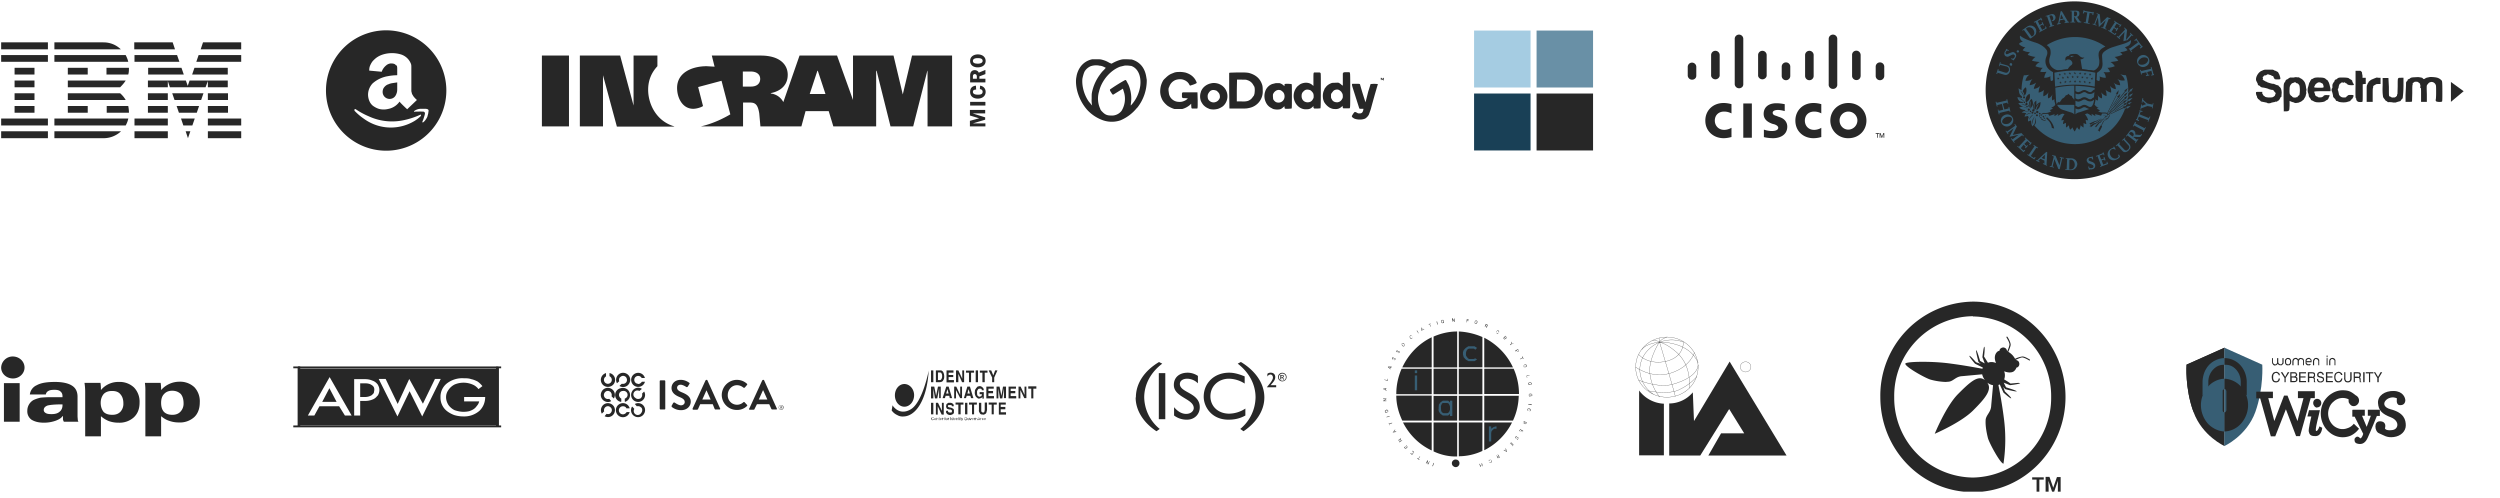 <svg width="1080" height="215" fill="none" xmlns="http://www.w3.org/2000/svg"><path d="M20.7 56.8v2.9H.5v-3h20.2Zm31.5 0a11 11 0 0 1-7.5 2.9H23.5v-3h28.7Zm30 0-1 2.9-1-3h2Zm-9.7 0v2.9H58.1v-3h14.4Zm31.7 0v2.9H89.8v-3h14.4Zm-48.8-5.5c-.2 1-.6 2-1.1 2.9H23.5v-3h32Zm28.7 0-1 2.9h-3.9l-1-3h5.9Zm-11.6 0v2.9H58.1v-3h14.4Zm31.7 0v2.9H89.8v-3h14.4Zm-83.5 0v2.9H.5v-3h20.2Zm-5.8-5.5v2.9H6.3v-2.9h8.6Zm23 0v2.9h-8.6v-2.9h8.6Zm17.5 0c.2 1 .3 1.9.3 2.9h-9.6v-2.9h9.3Zm30.6 0-1 2.9h-7.7l-1-2.9H86Zm-13.5 0v2.9h-8.6v-2.9h8.6Zm26 0v2.9h-8.7v-2.9h8.6Zm-83.6-5.5v2.9H6.3v-2.9h8.6Zm57.6 0v2.9h-8.6v-2.9h8.6Zm26 0v2.9h-8.7v-2.9h8.6Zm-46.6 0a11 11 0 0 1 2.4 2.9h-25v-2.9h22.6Zm36 0-1 2.9H75.4l-1-2.9h13.5Zm-7.6-5.5.8 2.3.8-2.3h16.5v2.9h-8.6V35l-1 2.7H73.4l-.9-2.7v2.7h-8.6v-2.9h16.4Zm-51 0h25c-.7 1.1-1.5 2-2.4 2.9H29.3v-2.9Zm-14.4 0v2.9H6.3v-2.9h8.6Zm0-5.5v2.9H6.3v-2.9h8.6Zm23 0v2.9h-8.6v-2.9h8.6Zm17.8 0c0 1 0 2-.3 2.9H46v-2.9h9.6Zm22.7 0 1 2.9H64v-2.9h14.5Zm20 0v2.9H83l1-2.9h14.5Zm-77.7-5.5v2.9H.5v-2.9h20.2Zm33.6 0c.5 1 .9 1.9 1.1 2.9H23.5v-2.9h30.8Zm49.9 0v2.9H84.8l1-2.9h18.4Zm-27.7 0 1 2.9H58.1v-2.9h18.4Zm-55.8-5.5v3H.5v-3h20.2Zm24 0c2.8 0 5.4 1 7.5 3H23.5v-3h21.2Zm59.5 0v3H86.7l1-3h16.5Zm-29.6 0 1 3H58v-3h16.5Zm92.9 18.2a4 4 0 0 0-1.6 1.3c-.4.5-.6 1.2-.6 2a3 3 0 0 0 1.3 2.4 3 3 0 0 0 2.6.4c1-.3 1.7-1 2.1-2.2.2-.5.3-1.1.3-1.8v-3l-2 .3c-.7.1-1.4.3-2 .6Zm1.6-23.3a26 26 0 1 0 0 51.8 26 26 0 0 0 0-51.8Zm2 15.1c-.3-.6-1-.9-2.2-.9h-.3l-.7.2c-.4.2-.7.3-1 .6a6 6 0 0 0-2 2.8l-5.4-.5c0-.8.1-1.5.4-2.2.3-.7.7-1.4 1.2-2 .6-.6 1.2-1.2 2-1.7s1.7-.9 2.8-1.2a13.5 13.5 0 0 1 6.9 0 6.8 6.8 0 0 1 4.7 4.1c.2.5.2 1 .2 1.4v10.5l.3 1.2.6 1a10 10 0 0 0 1.3 1.4l.2.2-4.2 4a63.3 63.3 0 0 1-2.5-2.4l-.3-.3-.5-.6a7.7 7.7 0 0 1-4.2 3c-.8.2-1.7.4-2.5.4-1 0-1.8-.1-2.6-.4-.8-.3-1.5-.7-2.2-1.2a5.1 5.1 0 0 1-1.5-2 7 7 0 0 1-.6-3 7.2 7.2 0 0 1 2-4.7 13.2 13.2 0 0 1 6.6-3.1 21.3 21.3 0 0 1 4-.4V30c0-.8 0-1.4-.3-1.8Zm10.5 22a14.2 14.2 0 0 1-2.6 2 19.9 19.9 0 0 1-10.3 2.8 19.8 19.8 0 0 1-11.5-3.8 24.5 24.5 0 0 1-4-3.4.8.8 0 0 1-.1-.3v-.2l.1-.2a.4.4 0 0 1 .5 0 32 32 0 0 0 5.5 3A24 24 0 0 0 174 52a33.6 33.6 0 0 0 7.7-2.5c.1 0 .2.1.2.3l-.3.6Zm3.5-1.7-.5 1.9c-.5 1-1 1.7-1.6 2.2-.2.2-.4.2-.5.2v-.5c.3-.5.5-1.2.8-2.2.3-.9.4-1.5.1-1.7l-.2-.2a2 2 0 0 0-.5-.1h-.6a6 6 0 0 0-1.2 0 50 50 0 0 1-1.4 0l-.2.1h-.4c-.1-.3.2-.5.8-.8a5 5 0 0 1 2-.5h2c.7 0 1.2.2 1.3.4.2.2.2.6 0 1.2Zm235.2-22.3c0-.8.8-1.2 2.1-1.2s2.1.3 2.1 1.2c0 1-1.3 1.2-2 1.2-1.4 0-2.2-.3-2.2-1.2Zm5.5 0c0-1.6-1.3-2.8-3.4-2.8-1.5 0-3.3.8-3.3 2.8 0 2 1.6 2.8 3.3 2.8 1.8 0 3.4-.9 3.4-2.8Zm-5.5 7.7v-1c0-.8.5-1 .8-1 .4 0 .9.3.9 1v1h-1.7Zm2.8 0v-1l2.6-1v-1.8l-2.9 1.2c-.2-.7-1-1.1-1.7-1.1-1.2 0-2 .8-2 2.3v3h6.6V34H423Zm-1.5 3c-1.6.2-2.5 1-2.5 2.7 0 2 1.5 2.9 3.3 2.9 1.8 0 3.4-1 3.4-2.9 0-1.5-1-2.5-2.4-2.7l-.1 1.5c.6 0 1.2.4 1.2 1.1 0 1.2-1.1 1.3-2 1.3-.8 0-2.2-.1-2.2-1.2 0-.8.6-1 1.4-1l-.1-1.7Zm4 7h-6.5v1.6h6.6v-1.5Zm0 6.7v1l-5.3 1.6h5.4v1.3H419v-2.4l4-1.1-4-1.2v-2.4h6.6V49h-5.4l5.4 1.7Zm-134.4 4h-24.7l-6-22.2v22.1h-10V24h17.4l5.8 21.6V24H284v4.6c-2.5 2.7-4 6-4 10.2 0 6 3.4 13.5 11.3 15.8ZM411.3 24v30.6h-10.6v-24h-.1l-6.1 24h-9.8l-6-24h-.2v24H360l-2-6.6h-10l-1.8 6.6h-17.7L328 49c-.6-3.8-1.7-4.7-4-4.7h-3v10.3h-18.2c5.3-1.2 10-3.6 12.7-5.2l-3.8-14.5-10.1 2.7 2.1 8.2c-.6.5-2.7 1.2-4.2 1.2-4.8 0-7-4.9-7-9 0-6.8 6.7-9.4 12.8-9.4l3.4.2-1.2-4.8h21.1c8.4 0 11.7 4 11.7 8.3 0 6.4-6.1 7.7-7.3 7.9v.2a7 7 0 0 1 5.4 3.7l7-20.1h16.2l6.9 19.2V24H386l4 16.8 4-16.8h17.4Zm-177.2 0h11.7v30.6h-11.7V24Zm119 6.6-3.3 10h6.8l-3.3-10h-.2Zm-32.2 6.8h3.5c2.8 0 4-1.5 4-3.3 0-2.3-2-3.2-4-3.2h-3.5v6.5Zm151-11.8a8.2 8.2 0 0 0-5.3 3.5 10 10 0 0 0-1.6 4.2c-.3 1.4-.2 3.4.2 5.3a20 20 0 0 0 4.5 8.9 17 17 0 0 0 6.9 4.5c2.4.8 5 .8 7.4 0a18.1 18.1 0 0 0 7-5.2l.4-.4a19 19 0 0 0 4-11.9l-.2-1.2c-.6-4-2.8-6.6-6.3-7.6l-2.2-.1c-1.5 0-1.7 0-2.5.2-1.2.3-2.6.9-3.8 1.6l-.3.1-.9-.4c-1.2-.7-2-1-3.1-1.3-.8-.2-1-.2-2.4-.2H472Zm3.2 2.8c.7 0 1.4.3 2.2.7l.4.2-.8.9a13.1 13.1 0 0 0-1.7 2 19.5 19.5 0 0 0-3.4 7.4c-.2 1-.2 1.2-.2 3a11.3 11.3 0 0 0 .2 3l-1.5-1.8c-2-2.9-3-6.7-2.7-9.8.2-1 .6-2.5 1-3.2.6-1 1.8-2 2.9-2.3 1-.3 2.4-.4 3.6-.1Zm13.3 0c3 .8 4.7 4.2 4.2 8.6a15.5 15.5 0 0 1-4.1 8.6V45a15 15 0 0 0-1-8.4l-.7-1.3c-.3-.7-.5-.8-.8-.7a73.8 73.8 0 0 0-6.4 4c-.2.1-.1.6.2 1l.5.8c.3.4.4.5.6.5l3.4-2.1.8-.5.6 2a10 10 0 0 1-1.2 7.6 5.3 5.3 0 0 1-4.7 2c-1.5 0-2.4-.4-3.5-1.5-.6-.6-.8-.8-1-1.4a10.5 10.5 0 0 1-.5-7.5c1.1-4.8 5-9.2 9.1-10.7l2.1-.5c.6 0 1.8 0 2.4.2Zm20.6 2.7c-.8 0-1.6.2-1.8.3l-1 .4c-1 .4-1.8 1-2.7 1.9-.8.7-1 1-1.3 1.6-.7 1.4-1 2.7-1 4.4a8 8 0 0 0 1.2 3.9 10 10 0 0 0 2 2.1c.9.6 2.2 1.2 3 1.4h3.3a8.5 8.5 0 0 0 3.5-1.9l.4-.4v.8l.1 1 .2.3h2.3c.2-.2.2-.5.2-3.6l-.1-3.4H511l-.2.1c-.2.2-.2.3-.2 1.1 0 1 0 1 .2 1.1.3.2.3.2 1.3.2l1 .1c0 .2-.8.8-1.3 1-.8.4-1.7.6-2.6.5a4.4 4.4 0 0 1-4.2-3.4l-.2-1.5c0-.9 0-1 .3-1.6a4.7 4.7 0 0 1 2.9-3 6 6 0 0 1 2.7-.2c1.3.3 2.4 1 3 2.1.3.6.4.7 1 .4 1.1-.3 2.2-.8 2.3-1 0 0-.2-.7-.7-1.5-.8-1.2-1.8-2-3.2-2.6l-.8-.3a11 11 0 0 0-3.3-.3Zm22.2.3-.2.2v7.5l.1 7.6.1.2h3.6c3.6 0 3.7 0 5-.3a7.2 7.2 0 0 0 5.7-7.5c0-1.8-.1-2.3-.7-3.6-1-2-2.7-3.3-5.3-4-1.2-.2-1.6-.2-5-.2l-3.3.1Zm7.6 3.2c1 .3 1.9.9 2.5 1.9l.6 1c.2.7.2 1.7.1 2.4 0 .6-.3 1.4-.4 1.5l-.4.5a4 4 0 0 1-2.5 1.8 9 9 0 0 1-2.5.1h-1.9v-4.6l.1-4.8h2c1.4 0 2 0 2.4.2Zm29-3.3c-.4.1-.4.3-.4 3v2.8l-.4-.3c-1.3-1.3-3.7-1.4-5.5-.3l-1 .8a6.1 6.1 0 0 0-1 6.9c1 2 3 3.2 5 3 1.2 0 1.8-.3 2.6-1.1l.3-.3v.4c0 .2 0 .4.2.5 0 .2.1.2 1.4.2l1.4-.1c.1-.1.2-1 .2-7.6 0-7.5 0-7.6-.2-7.7-.2-.2-.2-.2-1.3-.2h-1.4Zm-1.9 7.6c.5.2 1.1.9 1.4 1.4.1.4.2.5.2 1.2s0 .8-.3 1.3c-.5 1-1.3 1.4-2.3 1.4-1.6 0-2.7-1.2-2.6-2.9 0-.8.3-1.4.9-1.9.6-.6 1-.7 1.8-.7l.9.2Zm14.4-7.4-.2.2V37l-.5-.3a4 4 0 0 0-1.5-1l-2.6.1c-1 .3-2.2 1-2.8 1.9l-.4.5-.5 1.2c-.3.8-.4 1.8-.3 2.7 0 .7.4 1.8.6 2.1a7 7 0 0 0 2.3 2.3c.8.4 1.4.6 2.2.6 1.2.1 2.1-.2 3-1l.4-.4v.3c0 .4.2.7.3.8h2.7c.3-.2.3-.6.3-7.8 0-7.7 0-7.6-.4-7.8h-1.3c-1 0-1.1 0-1.3.2Zm-1.8 7.4c.5.3 1 .7 1.2 1.2l.3.5.1.8c0 .7 0 .8-.2 1.2-.5 1-1.2 1.5-2.2 1.6-1.1 0-2-.4-2.4-1.4-.3-.5-.3-.6-.3-1.3 0-.7 0-.8.2-1.2l.8-1c.6-.6 1.8-.8 2.5-.4Zm18-5.3v.6l.1.6.1-.4v-.3l.2.3.2.2s.2 0 .2-.2l.2-.3v.3l.1.4c.2 0 .2 0 .2-.6 0-.5 0-.6-.2-.6l-.3.3-.2.3-.1-.2-.2-.4h-.2ZM523.2 36c-2 .4-3.7 1.7-4.4 3.6a6 6 0 0 1-.2.7 6 6 0 0 0 0 2.7l.1.4a7 7 0 0 0 1.2 2 6.1 6.1 0 0 0 2 1.4l.7.3a7 7 0 0 0 3.2 0c.7-.1 1.8-.7 2.5-1.2a5.7 5.7 0 0 0-1.4-9.5c-1-.5-2.6-.7-3.7-.4Zm2 3 .5.3c1 .9 1.2 1.3 1.3 2.3 0 .6 0 .7-.3 1.2-.4.7-1 1.2-2 1.4-1 .2-2.2-.3-2.8-1.4-.2-.6-.3-1.6 0-2.2.2-.5.8-1.3 1.3-1.5.6-.3 1.3-.3 2 0Zm26-3.1-1.6.4a5 5 0 0 0-3 3.1 6.2 6.2 0 0 0 .3 4.9 5 5 0 0 0 2.4 2.4l.4.2c0 .2 1.6.5 2.4.4 1 0 1.6-.3 2.4-1.1l.4-.3v.4l.1.5c.1.2.1.2 1.5.2l1.4-.1c.2-.1.2-.6.2-5.3 0-4.9 0-5.2-.2-5.3l-1.4-.1c-1.5 0-1.6 0-1.6.6v.4l-.4-.3a4 4 0 0 0-1.8-1H551Zm2 3 .9.7c.5.5.5.6.7 1.1.4 1.4-.1 2.8-1.4 3.4-.6.3-1.5.3-2.2 0a3 3 0 0 1-1.2-1.3l-.1-1.2c0-.7 0-.9.2-1.2a3 3 0 0 1 1.5-1.4c.6-.2 1-.2 1.6 0Zm31-2.7c-.2.2-.2.5.2 1.8l2.8 8.8c.2.2.2.2 1 .2.7 0 .9 0 .8.1l-.1.6c-.3 1-.7 1.3-1.6 1.3-.5 0-.6 0-1.1-.3-.7-.4-1-.4-1.2-.1-.3.3-1 1.4-1 1.6 0 .3.3.6 1 1 1.4.6 3.5.6 4.8 0 .6-.4 1.3-1.1 1.6-1.8l.8-2.3a348.3 348.3 0 0 1 3-10.6v-.2l-1.6-.1-1.5.1-1 3.2-1.2 4.7a161.2 161.2 0 0 1-2.3-7.5c-.1-.5-.2-.5-1.8-.5h-1.5Z" fill="#272727"/><path d="M661.2 37.8h-24.4V13.2h24.4v24.6Z" fill="#A5CCE2"/><path d="M688.2 37.8h-24.4V13.2h24.4v24.6Z" fill="#6990A6"/><path d="M661.2 65h-24.4V40.4h24.4V65Z" fill="#194056"/><path d="M688.2 65h-24.4V40.4h24.4V65Zm68.6-5.5h-3.7V44.7h3.7v14.8Zm30-10.5c-.1-.1-1.3-.8-3.1-.8-2.4 0-4 1.6-4 3.9 0 2.2 1.5 4 4 4 1.7 0 3-.8 3.1-.9v4c-.4.1-1.7.5-3.4.5-4.2 0-7.8-2.9-7.8-7.6 0-4.4 3.3-7.6 7.8-7.6 1.8 0 3 .4 3.4.5v4ZM748 49c-.2-.1-1.4-.8-3.2-.8-2.4 0-4 1.6-4 3.9 0 2.2 1.6 4 4 4 1.8 0 3-.8 3.2-.9v4c-.5.1-1.8.5-3.4.5-4.2 0-7.9-2.9-7.9-7.6 0-4.4 3.3-7.6 7.9-7.6 1.7 0 3 .4 3.4.5v4Zm50.5-.8a3.8 3.8 0 0 0-3.8 3.9c0 2.1 1.6 3.9 3.8 3.9a4 4 0 0 0 3.9-4c0-2-1.7-3.8-3.9-3.8Zm7.8 3.9c0 4.2-3.2 7.6-7.8 7.6a7.6 7.6 0 0 1-7.8-7.6c0-4.2 3.3-7.6 7.8-7.6 4.6 0 7.8 3.4 7.8 7.6ZM771 48s-1.6-.5-2.9-.5c-1.5 0-2.3.5-2.3 1.2 0 1 1.1 1.2 1.7 1.4l1 .4c2.5.7 3.6 2.4 3.6 4.2 0 3.7-3.3 5-6.1 5-2 0-3.9-.4-4-.5V56c.3.1 1.8.6 3.4.6 1.9 0 2.8-.6 2.8-1.4 0-.7-.8-1.2-1.7-1.5l-.8-.2c-2-.7-3.8-1.9-3.8-4.3 0-2.8 2-4.6 5.5-4.6 1.8 0 3.5.4 3.6.4v3.2Zm-38.2-19.1a1.8 1.8 0 0 0-3.7 0v3.8a1.9 1.9 0 0 0 3.1 1.3c.4-.3.6-.8.6-1.3V29Zm10.1-5.1a1.8 1.8 0 0 0-3.7 0v9a1.9 1.9 0 0 0 3.7 0v-9Zm10.2-7a1.8 1.8 0 0 0-3.7 0v19.6a1.9 1.9 0 0 0 3.1 1.3c.4-.3.6-.8.6-1.3V16.8Zm10.1 7a1.8 1.8 0 0 0-3.7 0v9a1.9 1.9 0 0 0 3.7 0v-9Zm10.2 5a1.8 1.8 0 1 0-3.7 0v4a1.8 1.8 0 1 0 3.7 0v-4Zm10.1-5a1.8 1.8 0 0 0-3.7 0v9a1.8 1.8 0 1 0 3.7 0v-9Zm10.2-7a1.8 1.8 0 0 0-3.7 0v19.6a1.8 1.8 0 0 0 1.8 2 1.8 1.8 0 0 0 1.9-2V16.8Zm10.1 7c0-1-.8-1.9-1.8-1.9a1.8 1.8 0 0 0-1.9 1.9v9c0 1 .9 1.8 1.9 1.8 1 0 1.8-.8 1.8-1.9v-9Zm10.2 5a1.8 1.8 0 0 0-3.7 0v4a1.8 1.8 0 1 0 3.7 0v-4Zm-2.2 28.7v.3h-.6v1.7h-.3v-1.7h-.6v-.3h1.5Zm.2 0h.4l.6 1.6.6-1.6h.4v2h-.3v-1.6l-.6 1.6h-.3l-.5-1.6v1.6h-.3v-2Z" fill="#272727"/><g clip-path="url(#a)"><path d="M896.2 77.4a38.4 38.4 0 1 0 0-76.8 38.4 38.4 0 0 0 0 76.8Z" fill="#272727"/><path d="m921.2 42.3-2 .6.5.1-.7.5.2-1.2 1-.9.1.5 1.2-1.6-1.8.8.4.1-.8.7.1-1.5 1-1.1.1.5 1-1.8-1.7 1 .4.1-.8 1v-1c0-2.3-.3-4.5-1-6.6-1 0-2-.3-2.5-.4a4 4 0 0 1 2 2.6 4 4 0 0 1-3.3-.7 4 4 0 0 1 1.3 2.8 4 4 0 0 1-2.9-1.2c.5.5 1.1 2 1 2.9-1-.1-2-.7-2.6-1.5.5 1.1.7 2 .6 3a5 5 0 0 1-2.4-1.2c.4 1 .5 2 .4 2.7a4 4 0 0 1-2.3-1.7c.3.8.5 2 .3 2.7a3 3 0 0 1-2-1.8c.5 1 .4 2.1.3 2.7-.4 0-.9-.3-1.1-.6v.5c-.1.7-.2 1.3-.5 1.8l.3.3c.5.6 1.1 1 1.6 1.2l-.8.2c.3.4 1 .5 1.4 1l-.8.2c.8.6 1.5.6 1.9.6h1c.4 0 1 .2 1.1.3.3.2.3.6.2.8 0 0 0 .2-.3.3-.1 0-.2 0 0 0 0 0 .1-.6-.1-.8l-.8-.2h-1c-.3 0-.5.3-.5.4 0 .3-.2.7-.6.5-.6-.3-1.3-.3-2.2-.6 0 .2 0 .5.2.8-.8-.2-1-.6-1.8-.9l.3.8c-.7-.1-1.2-.7-2.1-1h-.1l-.9.4a6 6 0 0 1 1.4 2.6l-1.1-.2.3 1.8s-.5 0-1.2-.5v2s-.6-.3-1.3-1c0 .7-.3 1.3-.5 2 0 0-.6-.4-1-1.2l-1 1.9s-.6-.6-1-1.8c-.5.8-1 1-1 1-.3-.5-.5-1.2-.5-1.9-.7.7-1.3 1-1.3 1v-2l-1.3.5c0-.6.2-1.2.4-1.8l-1.1.2c.2-1 1-2.2 1.4-2.7l-.8-.2c-1 .2-1.5.8-2.2.9l.3-.8c-.7.3-1 .7-1.7.9 0-.3 0-.6.2-.8l-2.2.7c-.5 0-.5-.7-.7-.8h-1.7c-.4 0-.6 0-.8.2-.3.2-.1.7 0 .8h-.1a.5.5 0 0 1-.3-.4c0-.2 0-.6.2-.7.2-.1.7-.4 1.1-.3a4.5 4.5 0 0 0 3-.8c-.3 0-.4-.2-.7-.3.4-.4 1.1-.5 1.4-.9-.3 0-.5-.2-.8-.3.7-.3 1.2-.5 1.6-1l.3-.3c-.2-.6-.4-1.2-.4-1.9v-.5l-1 .6c-.3-.6-.2-1.8.1-2.7-.5 1-1 1.5-1.9 1.8a5 5 0 0 1 .2-2.7 4 4 0 0 1-2.3 1.8c0-.8 0-1.9.4-2.8a5 5 0 0 1-2.4 1.2c0-1 .2-1.9.7-3-.6.8-1.8 1.3-2.8 1.4.1-.9.7-2 1-2.7-.8.6-1.8 1-2.8 1.1.2-1 .6-2 1.3-2.8-.8.7-2.1 1-3.1.9.2-1 .8-2.1 1.7-2.6-.5 0-1.4.3-2.4.2a23 23 0 0 0-1 6.5c-.5-.4-.9-.5-1.3-.9l.2 1.4c.1 1 .5 1.7 1.2 2l.1 1c-.5-.3-1.1-.5-2-.5.5 1.8 1.3 2 2.3 2l.1.6c-.5-.2-1.2-.2-2 0 .6.8 1.3 1.3 2.5 1.5a4 4 0 0 0-2.1.4c.9.8 1.7 1 2.6 1v.3c-.6.2-1.2.5-1.5.8l2 .3c-.3.3-.6.8-.8 1.5l1.5-.3.3.6c-.3.5-.4 1.1-.2 1.8l1-.5.3.5c0 .8.1 1.6.6 2.1l.5-.7A23 23 0 0 0 918 47l1-.4v.4l1.5-1.3-2 .4.4.2-.8.4.4-1.3 1.2-.6v.4L921 44l-1.9.6.5.2-1 .5.4-1.4.8-.5v.4l1.4-1.4Z" fill="#375E74"/><path d="M887 31.2a7 7 0 0 1-1.6-1 4.8 4.8 0 0 1-1.6-5c.3-1.1.8-1.7.6-2.8 0-.7-.6-1.2-1-1.7a11 11 0 0 0-4.4-2.4c-1.2-.4-4.8-1.5-6.3-2.9-.4 1 .4 2.4 1.3 2.6-.8.1-1.5.5-1.8 1 .6.7 1.8 1.4 2.8 1.4-.5.3-1 1-1.2 1.3.8.5 2.2.9 3.2.8-.4.3-.8.8-1 1.2.7.3 2 .8 3.4.9-.5.2-1.2 1-1.6 1.6.8.3 2.4.5 3.4.6-.8.4-1.5 1-1.9 1.8.7.3 2 .7 3.2.7a3 3 0 0 0-1.1 1.7 8 8 0 0 0 2.7 0 6 6 0 0 0-1 2.6c.9 0 2-.2 2.7-.7-.1.7 0 1.5.2 2.1.3 0 .7-.2 1-.4v-3.4Zm33.6-13.9c-1.6 1.4-4 1.8-6.7 2.7-2 .6-3.2 1-5 2.4-.4.4-.9 1-.8 2l.2 3.2c0 1.1-.3 2-.8 2.5a7 7 0 0 1-1.7 1.4l-.2 3c.4.3 1 .5 1.3.5.3-.6.3-1.4.1-2a6 6 0 0 0 2.7.6c0-.7-.3-1.8-1-2.5a8 8 0 0 0 2.8 0c-.2-.7-.6-1.3-1.1-1.8 1.1 0 2.5-.4 3.2-.7a5.3 5.3 0 0 0-1.9-1.8c1-.1 2.6-.3 3.4-.6a6 6 0 0 0-1.6-1.6 11 11 0 0 0 3.4-1 5 5 0 0 0-1-1.1 8 8 0 0 0 3.2-.8c-.2-.3-.7-1-1.2-1.3 2.6-.7 2.7-2 2.7-3Z" fill="#375E74"/><path d="M909.5 20.1a23 23 0 0 0-25.3-.6c1 .7 1.5 1.4 1.6 2.2.1.7.2 1.5-.2 2.7-.4 1.3-.6 2.6.3 4a5 5 0 0 0 3.2 2l4.2-.5a4 4 0 0 1 1.3-1.6c.9-.6.7-1.2.5-1.6a2 2 0 0 0-.9-.9c-.4-.2-1.7-.3-1.7.6-.2-.4-.4-.8-.2-1.3.1-.8 1.4-1 1.7-1-.3-.1-.1-.5.4-.6.7-.2 1.3-.2 2-.2 1.1 0 1.3.3 2 .9.7.7 1.7.9 2.1.5-.3.6-1.2 1-1.7.9l.4 2.6.3 1.7 4.8.6a3 3 0 0 0 1.7-1.1c.6-.6 1-1.4.9-3.4-.1-.5-.4-2-.3-2.6 0-1.5 1.2-2.5 3-3.3Z" fill="#375E74"/><path d="m894.2 24.2.4.2.1.1.1.2.6-.3.6-.2c-1-.2-1.2.1-1.8 0Zm32.7 4.5c1.4-.6 2-2 1.4-3.4a2.6 2.6 0 0 0-3.5-1.3c-1.3.6-2 2.1-1.4 3.4a2.6 2.6 0 0 0 3.5 1.3Zm-1.6-3.7c1-.4 2.3-.2 2.6.5.3.7-.4 1.8-1.4 2.2-1.1.5-2.4.3-2.7-.4-.3-.7.4-1.8 1.5-2.3Zm-.3 7.3-.5-2 .3-.2.2.6 4.3-1-.2-.7h.4l.8 3h.2v.4l-1.1.3-.1-.4.5-.1-.4-1.6-1.8.5.3 1.2.6-.1v.4l-1.4.3-.1-.4.5-.1-.3-1.2-2 .5.1.5h-.3Zm-60.7-5.5-.2.6 2.8.8c.9.3 1.3.7 1.4 1.5v1.1c-.4 1.2-1.3 1.8-2.4 1.5l-3-.9-.1.6-.4-.1.7-2.1h.3l-.2.6 2.8.9c.7.2 1.1.2 1.4-.2l.4-.5c.2-1-.1-1.6-1-1.9L864 28l-.2.6h-.3l.5-1.8h.3Zm5 1.2a.5.5 0 0 1-.8.3.5.5 0 0 1 .4-1 .5.5 0 0 1 .3.7Zm.9-2.2-.2.3-1.2-.6.2-.4.5.3c.4-.2.6-.4.8-.7.2-.4.2-.9-.2-1-.3-.3-.6-.2-1.4.2l-1.2.6c-.3 0-.6 0-1-.2-.7-.4-.8-1.3-.4-2 .2-.4.3-.5.6-.7l-.2-.2.2-.3 1.1.6-.2.4-.4-.3c-.4.2-.5.4-.7.6-.2.4 0 .8.2 1 .3.1.6 0 1.3-.4l.8-.3.6-.2c.3 0 .6 0 .8.2.8.4 1 1.3.6 2a2 2 0 0 1-.8 1h.2Zm2-3.6a.5.5 0 1 1-1 0c0-.2.2-.5.5-.5s.5.3.5.5Zm12-10L881 14l-.2-.3.6-.2-2.1-4-.5.3-.2-.3 2.9-1.5-.1-.2.3-.2.6 1.1-.4.2-.2-.5-1.4.7.8 1.7 1.1-.6-.2-.5.3-.2.7 1.4-.3.2-.3-.5-1.1.6.9 1.7 1.5-.8-.3-.5.4-.2.5 1Zm3.2-1.1-2.1.7-.1-.3.6-.2-1.5-4.3-.5.2-.1-.3 2.2-.7c1-.3 1.7 0 2 .9.3.8-.2 1.7-1 2h-.5l-.1-.3h.2c.5-.2.6-.7.4-1.3-.2-.7-.6-1-1.1-.8l-.5.1 1.4 4.2.6-.2.1.3Zm6.4-1.7h-.4l-2.7-4.6-.5.1-1.1 5.3h-.5v.4l1.7-.3-.1-.3h-.6l.3-1.2 1.8-.4.7 1.2h-.5v.4l2-.3-.1-.3ZM890 8.3l.4-2.1 1 1.8-1.4.3Zm9.1 1h-.3c-.2 0-.2 0-.4-.3l-1.1-1.7c.7-.2 1-.7 1-1.4 0-.4 0-.7-.3-1-.3-.2-.7-.3-1.3-.3h-2.3v.3h.6v4.5h-.6v.3h2.1v-.3h-.5v-2h.2l1.1 1.8c.3.4.4.5.8.5h1v-.3ZM896 5h.5c.5 0 .8.3.8 1 0 .6-.3 1-.9 1h-.4V5Zm6.6 5.3-2.4-.4v-.3l.8.1.7-4.3-1.3-.2-.1.6h-.5l.3-1.4.4.1v.2l3.6.6v-.2l.4.1-.2 1.3h-.4l.1-.7-1.3-.2-.7 4.3h.7v.4Zm7.3 2.5-2.1-.9v-.3l.7.3 1.2-3.2-3 3-.4-4.2-1.2 3 .6.3v.3l-1.7-.6v-.3l.7.2 1.6-4.2-.6-.2.1-.3 1.3.5.4 4 2.8-2.8 1.5.6-.2.3-.6-.2-1.6 4.1.6.3v.3Zm3.8 2.4-3.1-2 .2-.2.4.3 2.5-3.8-.5-.3.1-.3 2.7 1.8.1-.2.4.2-.7 1-.3-.2.3-.5-1.4-.8-1 1.5 1 .7.4-.5.3.3-.8 1.3-.3-.3.2-.4-1-.7-1 1.6 1.4 1 .3-.5.4.2-.6.8Zm-35.5.3-.5.3-2.5-3.4.5-.4c.7-.5 2-.2 2.6.7.7 1 .7 2.2-.1 2.8Zm1-3.4a2.5 2.5 0 0 0-3.6-.5l-2 1.4.2.3.5-.4 2.6 3.6.4.1 1.3-1c.6-.4 1-.9 1-1.5.2-.7 0-1.5-.4-2Zm41.1 2-.2.3.4.4-2.1 2.5.5-4.4-1.1-1-.3.2.5.4-.1.4-2.8 3-.5-.4-.2.3 1.3 1.1.2-.2-.4-.4 2.3-2.5-.5 4 1.5-.4h.2l2-2.2.4.4.2-.2-1.3-1.2Zm5.2 5.7-.1.2-2.3-3h.2l-.2-.4-1.1.8.3.3.5-.4.8 1L920 21l-.1-.2-.3.1 1.2 1.7.3-.2-.5-.6 3.5-2.6.8 1-.5.4.3.4 1-.8-.3-.4Zm-22.7 53.5h-.4l-.3-1.3.4-.1.1.6c.4.2.7.2 1 .1.6 0 .8-.4.8-.8-.1-.4-.4-.6-1.2-.9-.8-.3-1-.3-1.2-.5l-.5-.8c-.2-.8.3-1.5 1.3-1.7.3-.1.5-.1.8 0v-.3h.4l.3 1.2-.4.1-.2-.5c-.3-.1-.5-.2-.8-.1-.4 0-.7.4-.6.8 0 .3.3.4 1.1.7l.8.3.5.4c.2.2.4.5.4.8.2.8-.3 1.6-1.2 1.8a2 2 0 0 1-1.1 0v.2Zm8-2.5-3.5 1.3-.1-.3.5-.2-1.6-4.2-.6.3-.1-.3 3-1.2-.1-.2.4-.2.4 1.2-.3.1-.2-.5-1.6.6.7 1.7 1.2-.4-.2-.5.4-.2.5 1.4-.4.2-.2-.5-1.1.4.7 1.8 1.6-.6-.2-.5.3-.2.4 1Zm5.1-3.2a3 3 0 0 1-1.3 1.2c-1.4.8-3 .5-3.7-.8a2.6 2.6 0 0 1 1-3.7 3 3 0 0 1 1.2-.5l-.2-.3.4-.2.7 1.2-.4.2-.2-.4c-.6 0-.8 0-1.2.2-.9.6-1 1.7-.4 2.8.6 1.1 1.9 1.5 2.8 1 .3-.2.5-.4.7-.8l-.3-.5.4-.3.5 1Zm2.3-8-.4.4 2 2.2c.5.6.7 1.3.4 2l-.7.9c-1 .8-2 .9-2.7 0l-2.1-2.3-.5.4-.2-.2 1.6-1.5.3.3-.5.4 2 2.1c.5.6.9.8 1.3.7l.6-.4c.7-.6.7-1.4 0-2l-2-2.2-.4.4-.2-.2 1.3-1.2.2.2Zm8.8-4.5-1 1.9-.3-.2.2-.5-4-2.1-.2.5-.3-.2 1-1.9.4.2-.3.5 4 2.1.2-.5.3.2Zm2-4.7-1 2.3h-.2l.2-.8-4-1.5-.5 1.2.6.3-.1.4-1.3-.5.2-.4h.2l1.3-3.4h-.2l.1-.4 1.3.4-.2.4-.6-.2-.5 1.2 4 1.6.4-.7.3.1Zm1.3-5.7-.4 2.1h-.3l.1-.6-2-.4-2.7 1v.5h-.4l.4-2.2h.3v.6l1.8-.7-1.5-1.4v.7h-.4l.3-1.9.4.1-.1.6 1.8 1.6 2.3.5.1-.6h.3Zm-10.6 13.1.3-.4c.3-.4.8-.5 1.3-.1s.6 1 .3 1.3l-.3.4-1.6-1.2Zm5.4 0-.2.3c0 .1-.2.2-.5.2l-2-.2c.2-.7 0-1.2-.5-1.7a2 2 0 0 0-1-.3c-.4.1-.7.3-1.1.9l-1.4 1.8.3.2.3-.5 3.6 2.7-.3.5.2.2 1.3-1.8-.2-.2-.4.5-1.6-1.2.2-.1 2.1.1c.5 0 .6 0 .9-.3l.6-.8-.3-.2Zm-61.6-8.3-.5-2.1.3-.1.1.6 2-.5-.6-2.5-2 .5.2.6h-.4l-.5-2 .3-.1.2.5 4.3-1-.1-.6h.3l.5 2-.3.1-.1-.6-2 .5.7 2.5 1.9-.5-.2-.6h.4l.5 2-.3.1-.2-.5-4.3 1 .1.6h-.3Zm4.6 4.9c1.4-.7 2-2.2 1.4-3.5a2.6 2.6 0 0 0-3.5-1.2c-1.4.6-2 2.1-1.4 3.4a2.6 2.6 0 0 0 3.5 1.3Zm-1.7-3.7c1.1-.5 2.4-.3 2.7.4.3.7-.4 1.8-1.4 2.3-1.1.4-2.3.2-2.7-.5-.3-.7.4-1.7 1.4-2.2Zm3.7 11-1.4-1.8.3-.2.4.5 2.7-2-4 .9 1.8-3.7-2.6 2 .4.4-.3.2-1-1.4.2-.2.4.5 3.6-2.6-.4-.6.3-.1.8 1-1.8 3.7 3.8-.8 1 1.2-.3.2-.4-.5L870 61l.4.6-.3.1Zm4 4-2.7-2.5.2-.2.5.4 3-3.3-.4-.4.2-.3 2.4 2.2.1-.1.3.2-.8 1-.3-.3.4-.4-1.2-1.1-1.3 1.3 1 .9.3-.4.3.2-1 1.2-.3-.3.3-.4-.9-.9L873 64l1.2 1.1.4-.4.3.3-.7.7Zm4.7 3.2-3-2 .1-.3.5.3 2.5-3.7-.5-.3.2-.3 1.8 1.2-.2.3-.5-.3-2.4 3.6 1.4.9.3-.5.4.2-.6.9Zm5.6 2.4-.3-.1.3-5.4-.4-.2-4 3.7-.4-.2-.1.3 1.5.7.1-.3-.6-.3 1-.9 1.7.8v1.3l-.5-.2-.2.3 1.7.8.2-.3Zm-2.5-3 1.5-1.5-.1 2-1.4-.6Zm7.9 4.8-.6-.1-1.7-4.3-.8 3.3.6.1v.3l-1.8-.4v-.3l.7.1 1-4-.2-.4-.5-.1V67l1.5.3 1.7 4.1.7-3.2h-.6l.1-.4 1.7.4v.3l-.7-.1-1.1 4.7Zm4.8.4c.8 0 1.3-.2 1.8-.6a3 3 0 0 0 1-1.9c0-1.4-1.1-2.6-2.6-2.6l-2.4-.1v.3h.6l-.2 4.5h-.6v.3l2.4.1ZM894 69h.7c.9 0 1.6 1 1.6 2.2 0 1.2-.8 2-1.8 2h-.6l.1-4.2Z" fill="#375E74"/><path d="M896.4 50.7h-.3c-.1-.8-.7-1.3-1.5-1.5l-3.5-1.1c-2.2-.7-3.4-2.5-3.5-4.8a435 435 0 0 1-.7-12.4 43.6 43.6 0 0 1 18.9 0c-.1 3.6-.5 9.2-.7 12.4a5 5 0 0 1-3.5 4.8l-3.5 1c-.8.3-1.4.8-1.5 1.6h-.2Z" fill="#272727"/><path d="m895.7 42.5-.4-.3-.3-.7-.7-.3-.8-.7-.4.5-.7.2-.3.5-.6.6-.7.4-.5.8-.3.4-.5.4-.3-.3-.3.3-.4.7c-.1-.5-.3-1-.3-1.7l-.3-5.4c2.4-.5 5.6-.9 8.2-.9v6c-.1 0-.3-.1-.4-.4Zm.3 2.8h-7.3a4.1 4.1 0 0 0 2.6 2.2l2.8.9.7.2c.6.2 1 .5 1.3.8v-4m7.8-3 .7-.4.2-2.2-.3.2c-.4.3-.8.6-1.6.6-.7 0-1.2-.2-1.6-.5-.3-.2-.5-.3-.9-.3s-.7.2-1 .4c-.5.2-1 .5-1.5.5s-1-.2-1.3-.3v2l.3.2c.3.2.6.3 1 .3l1-.3c.4-.3.9-.6 1.5-.6.7 0 1 .3 1.5.5.3.2.6.4 1 .4.5 0 .7-.2 1-.5Zm-6 4.8c-.5 0-1-.2-1.3-.4v2.6a3 3 0 0 1 1.3-.8l.8-.2a237.5 237.5 0 0 1 3.8-1.3l-1.2-.5c-.3-.2-.5-.3-.9-.3s-.7.2-1 .4c-.5.2-1 .5-1.5.5Z" fill="#375E74"/><path d="M903.9 39.3c.2-.2.5-.5 1-.6V38a44 44 0 0 0-8.3-.9v2.2l.3.2c.3.2.6.3 1 .3l1-.3a3 3 0 0 1 1.5-.6c.7 0 1 .3 1.5.5.3.2.6.4 1 .4.5 0 .7-.2 1-.5Zm-7.3 4.2v2.2l.3.1c.3.2.6.4 1 .4l1-.3c.4-.3.9-.6 1.5-.6.7 0 1 .3 1.5.5.3.2.6.4 1 .4s.6-.2.8-.3a5.2 5.2 0 0 0 .9-2.8h-.1a2 2 0 0 1-1.6.7c-.7 0-1.2-.3-1.6-.5-.3-.2-.5-.3-.9-.3s-.7.2-1 .4c-.5.2-1 .5-1.5.5s-1-.2-1.3-.4Z" fill="#375E74"/><path d="m887.8 37.4-.3-6a43.6 43.6 0 0 1 17.7 0l-.3 6a44.5 44.5 0 0 0-17 0Z" fill="#375E74"/><path d="m889.5 32.7.1-.4-.4-.2h.5v-.5l.2.4.5-.1-.4.3.3.4-.4-.2-.4.3Zm3-.3-.5-.3-.3.3.1-.4-.4-.2h.5v-.5l.2.4h.5l-.4.2.2.5Zm2-.2-.3-.3-.4.3.2-.4-.4-.3h.5v-.4l.2.4h.5l-.4.2.2.5Zm2.2 0-.3-.4-.4.3.2-.4-.4-.3h.5V31l.2.5h.5l-.4.2.1.4Zm6.2.2-.4.2.2-.4-.3-.3h.4l.2-.3v.4h.5l-.4.3.1.4-.3-.3Zm-2.4-.5-.3-.3.4.1.2-.4v.4h.6l-.5.3.2.4-.4-.3-.4.3.2-.5Zm-2.1-.1-.4-.3h.5l.1-.4.1.4h.5l-.4.3.1.4-.4-.3-.3.3.2-.4Zm-8.5 4.4v-.4l-.4-.2h.5V35l.2.5.5-.1-.4.3.3.4-.4-.2-.3.3Zm2.8-.3-.4-.3-.4.4.1-.5-.4-.2h.5v-.5l.2.4h.5l-.4.3.3.4Zm2-.2-.4-.3-.3.4.1-.5-.4-.2h.5l.1-.5.1.5h.5l-.4.2.2.4Zm2.1 0-.4-.3-.3.3.1-.5-.3-.2h.4l.1-.5.2.5h.4l-.4.2.2.5Zm6 .2-.5.2.2-.4-.3-.3.5.1.1-.4v.4l.6.1-.5.2.1.5-.3-.4Zm-2.4-.4-.3-.3h.4l.2-.4v.5h.6l-.5.2.2.5-.4-.4-.4.3.2-.4Zm-2-.2-.4-.3h.4l.2-.4v.5h.6l-.5.2.2.5-.4-.3-.3.2.1-.4Zm-7.5-1.1.1-.5-.4-.2h.4l.1-.5.2.4h.4l-.3.3.2.4-.4-.3-.3.4Zm-2 .3V34l-.4-.2h.5v-.5l.2.4h.5l-.4.3.2.4-.4-.3-.3.4Zm4.8-.6-.4-.3-.4.3.2-.4-.4-.3h.4l.1-.4.2.4h.5l-.4.2.2.5Zm2-.1-.3-.3-.4.3.2-.5-.4-.2h.4l.1-.5.2.5h.5l-.4.2.1.5Zm2.1 0-.3-.3-.4.3.2-.5-.4-.2h.5v-.5l.2.5h.5l-.4.3.1.4Zm6 .4-.5.2.2-.4-.3-.3h.5l.2-.4v.5h.5l-.5.2.1.5-.3-.3Zm-2.4-.5-.3-.3h.5l.1-.4v.5h.6l-.5.2.2.5-.4-.4-.4.3.2-.4Zm-2-.2-.4-.3h.5l.1-.4.1.4h.5l-.4.3v.4l-.3-.3-.3.3.2-.4Zm-24 10.9c.6-1 2-1.2 1.4-3.9-1.5.7-2.2 2.5-1.5 3.9Zm-.2-6.7a3 3 0 0 0-1.4 1.8c.5.5.7 1.3.7 1.9.9-.8 1.2-2.3.7-3.7Zm1 9.2h-.1a3 3 0 0 0-2.1-.4 8 8 0 0 1 2.1.4Zm2.8 3.3c0 1 .7 2.3-.5 4-.1.2-.2.6.4-.1 1.3-1.5.2-2.7.1-4Zm-2.4 1.6c0-.6.5-1.4 1.2-2 .4-.3.7-.5.3 0-.6.5-1.3 1.5-1.5 2Zm1.4 1.9c-.3-.7 0-1.7.2-2.3l.8-1.3c-.5.8-1 3-1 3.6Zm-2.1-8.8a.4.4 0 0 0-.7-.3.4.4 0 0 0 .3.8.4.4 0 0 0 .4-.5Zm3.8.6v-2.1c-1.3 1-1.7 2.6-1.2 3.8h-.2s-.2 0-.3.2a.5.5 0 1 0 .7-.1c-.3-1 0-2.4.5-3a8 8 0 0 0-.3 3.3l.5-.7.1.6c0-1 .4-2 1.4-2.6a6 6 0 0 0-1.2 2.9c.5-.7 1.8-1 1.8-3.7-.6.2-1.3.7-1.8 1.4Zm.9 2.8a.5.5 0 0 0-.8-.3.5.5 0 0 0-.2.3v.2a.5.5 0 0 0 1-.2Zm-.2 1.4a.5.5 0 0 0-.5-.3.5.5 0 0 0-.4.5.5.5 0 0 0 .8.2l.1-.4Z" fill="#272727"/><path d="M877.7 42.7a3 3 0 0 0-1.2 2.7.4.4 0 0 0-.3.2v.3a.4.4 0 0 0 .5.2c0 .3.2.5.3.7l-.2-1v-.1c0-.8.1-1.5.5-2.1-.1.8-.3 2.4-.1 3.4.3-1 1.8-1.5.5-4.3Zm3.8 6.2a.4.4 0 0 0-.7.2c0 .2.2.3.4.3a.4.4 0 0 0 .3-.5Zm-2 0a.3.3 0 0 0-.3-.3.3.3 0 0 0-.4.3.3.3 0 0 0 .2.4h.2c.2 0 .3-.2.3-.4Zm-4.7-4.7a.3.3 0 0 0-.3-.3 3.2 3.2 0 0 0-2.3-1.4 9 9 0 0 1 2.2 1.4.3.3 0 0 0-.2.4.3.3 0 0 0 .4.2h.2v-.3Zm0-2.2v-.1l-.1-.2a.4.4 0 0 0-.3 0c-.3-1-.6-1.8-1.7-2.6a16 16 0 0 1 1.6 2.6.4.4 0 0 0-.3.5.4.4 0 1 0 .8-.2Zm1.2 4-.1-.2a.3.3 0 0 0-.5 0c-1-.8-1.7-.8-2.2-.9.3.2 1.5.5 2.2 1v.2l.1.2a.3.3 0 0 0 .4 0 .3.3 0 0 0 .1-.2Zm.9 1.3c0-.3-.3-.4-.6-.4a.5.5 0 0 0-.3.6v.1a.5.5 0 0 0 .3.2h.2c.3 0 .4-.3.4-.5Zm.6.8V48a.3.3 0 0 0-.3-.2c-.2 0-.2.1-.3.2-.9-.1-1.8 0-2.7.5 1-.3 2-.5 2.7-.5v.2a.3.3 0 0 0 .5.2.3.3 0 0 0 .1-.3Zm1 .5a.4.4 0 0 0-.2-.3.4.4 0 0 0-.3 0c-.3 0-.4.2-.4.5-.7 0-1.8.1-2.4 1a8 8 0 0 1 2.4-1 .4.4 0 0 0 .5.3.4.4 0 0 0 .3-.5Zm5.7 2c1.9 1.5 3 3.5 3.2 5-.2-.1-.6-.3-1-.3-.2-1.6-1-3-2.4-4l.2-.6Zm-1.4 1.5c.4.2.6.2.8 0 .2-.3 0-.8 0-.9v.5c-.1.1-.2.3-.4.3-.1 0-.4 0-.5-.2-.1 0-.1-.2 0-.4v-.2s-.2 0-.3.2h-.4l-.2-.4c-.1-.2.2-.4.4-.5l-.7.1c-.2 0-.3-.4-.3-.6 0 0 .1-.2.3-.2h.4v-.2c-.3-.1-.8 0-.9.1v.6c.1.3.2.4.4.5h.3-.2l.2.6c.2.3.4.4.6.3l.2-.2-.1.2c0 .3.1.4.4.4Z" fill="#272727"/><path d="M882.4 50.2c.2-.2.5-.2.7 0-.2.1-.2.5-.1.7-.4 0-.5-.5-.6-.7Zm.7 0c.3 0 .4-.2.4-.3 0-.1.2-.2.2 0v.3h-.6Zm.2.4-.2.4-.2.2.4.1h.2l-.2-.7Zm26.2-.6v.7c.5 0 .6-.4.6-.7h-.6Zm-.1 0c-.3 0-.4-.1-.4-.3 0 0-.2-.2-.2 0l.1.3h.5Zm0 .8a1 1 0 0 1-.1-.4l-.2.7h.5l-.2-.3Z" fill="#272727"/><path d="M917.1 43.8h.5l-6.8 5.4-.1.2v.2h.3l.2.2c0 .2 0 .6-.3.6h-.6c.2 0 .5.2.3.4l-.2.4h-.4l-.4-.3.2.3v.4l-.6.2c-.2 0-.3-.2-.3-.4V51c-.2 0-.3.5 0 .9 0 .1.3.2.7 0 .3 0 .4-.1.4-.4v-.2l.1.2c.2 0 .4 0 .6-.3.3-.3.2-.4.2-.5l-.1-.1h.2c.2 0 .3-.2.4-.5v-.5l-.4-.2 6.7-5.3v.5L919 43l-1.9.8Zm-3.6 1.6 4.8-6 .1.4.8-1.8-1.6 1.2h.5l-4.3 5.5-1 1.5.7-.8Z" fill="#272727"/><path d="m913 47.2 1.2-1 4-3.6v.4l1-1.7-1.7 1h.5l-4 3.8-1 1.1Zm4.4-.9-5.6 2.8-.2.2v.1l5.9-2.8v.4l1.4-1.3-2 .4.5.2Zm-8.5 6-.2-.2-1 2.1-.3.1-1.2 2.3.5-.2.2.6 1.2-2.3-.2-.4 1-2Z" fill="#272727"/><path d="m912.8 48.3 1.3-.6 3.7-2.5v.5l1.3-1.5-1.9.7.5.1-4 2.7-.9.6Zm-4.3 3.4v-.3l-1.4 1.4h-.4l-1.8 2 .5-.1v.4l1.6-2h.3l1.2-1.4Zm2.4-2.9.7-.5 6.5-7.2.1.5 1-1.8-1.7 1.1h.4l-6.8 7.5-.2.4Zm-5.8 4.9 2.4-1.7.7-.8-3 2h-.6l-2 1.3.6.1v.4l1.6-1.3h.3Zm-2 .2 1-.6.9-.6h.3L908 51l-2.8 1.4h-.4l-2.3 1 .5.2v.3Zm11-13.4h.4l-4.2 8.4h.1l.1.1 4.2-8.5.2.4.4-2-1.3 1.6Zm.4 1.4h.5l-2.6 4-.9 1.7 3.7-5.6.2.5.6-2-1.5 1.4Z" fill="#272727"/></g><path d="M1058.8 44v-8.6l5.5 4-5.5 4.6Zm-72.2 4-.1-5.8c0-6.2 0-6 .6-6.8l.3-.5c-.1-.2.3-.6.5-.5l.6-.4c.5-.4 1-.6 1.1-.5h1.3c.7-.2 1.2-.2 1.3-.1h1l.3.3.5.2.6.4.5.5.3.4c.4.4.8 1.9.8 2.7l.2.8v.3a1 1 0 0 0-.1.8v.7l-.1.2-.1.5-.2.6-.3.5-.3.5v.2c-.2 0-.4.2-.5.3a3 3 0 0 1-1 .7l-1 .4h-.6c0 .2-.8.1-1 0l-.4-.2a4 4 0 0 1-1-.3l-.7-.3v2c-.1 1.9-.1 2-.4 2.2-.3.2-.5.3-1.2.3h-1Zm5.4-6h.5c0-.3.5-.8.7-.8 0 0 .2-.2.2-.5a10.5 10.5 0 0 0 0-3.5c0-.3-.6-1.2-1-1.2a.8.8 0 0 1-.5-.2.8.8 0 0 0-.5-.3l-.7.3-.6.2-.6.7c-.3.6-.4.9-.4 1.8-.1 1.1 0 2.4.3 2.4l.1.2.3.3c.2 0 .3.2.4.3l.3.3c.4.2 1.5.2 1.5 0Zm-12.6 2.4-.9-.2-1-.2-.5-.1c-.2 0-.4-.2-.5-.3-.1-.2-.3-.3-.4-.3l-.1-.1c0-.2-.1-.3-.3-.3-.2 0-.3-.2-.3-.3l-.1-.2-.2-.2-.1-.6c-.3-.4-.5-1.3-.4-1.6 0-.3.1-.3 1.4-.3h1.3v.4c0 .2 0 .5.2.6l.3.5c0 .1.2.3.4.3l.2.2c0 .2 1.3.5 2.2.4 1 0 1.1 0 1.7-.4.4-.3.6-.5.5-.6l.1-.3c.3-.2.2-.8-.2-1l-.3-.4c0-.2-.5-.6-1-.6h-.3l-.5-.2c-.2 0-.5 0-.6-.2a13 13 0 0 0-2.5-.6c-.5 0-1-.3-1.3-.7l-.4-.2c-.2 0-.5-.3-.4-.5l-.1-.3-.3-.6-.2-.4c-.7-1.2.5-3.6 2-4.4l.7-.3.2-.1.3-.1.4-.1h3.4c.3.1.7.2.8.4l.4.1c.2 0 .3 0 .4.2l.4.2c.2 0 .6.4.4.5l.2.2c.2.2.8 1.9.7 2.3 0 .2-.1.3-1 .3-1.2 0-1.5 0-1.6-.4l-.3-.5-.1-.3c.1 0-.2-.3-.4-.3h-.3c0-.2-.3-.3-.6-.4l-.4-.1-.6-.2-.5.1c0 .2-.5.4-1.1.4 0 0-.2 0-.2.2 0 0 0 .2-.2.2-.3.1-.4.6-.2.8v.3c-.2.2-.2.3.1.4.2.1.3.3.3.4h.3c.1 0 .2 0 .3.2l.3.2c.2 0 .4 0 .5.2.2.1 2 .7 2.5.7.2 0 .5 0 .8.2l1 .4c.4 0 .7.2.7.3 0 0 .1.3.4.4.6.6.8 1.2.9 2.5l-.1 1.2v.3c0 .2 0 .3-.2.4-.2.1-.3.3-.3.4l-.1.2-.2.3c0 .2-.1.3-.2.3l-.2.2c0 .1 0 .2-.2.2l-.3.1c0 .2-.3.3-.4.3h-.6c-.1.2-.5.2-1 .3l-.8.2c-.1.1-.4.2-.9.2-.4 0-.7 0-.8-.2Zm54.2-.2-1.5-.1h-.3c0 .2-.2.1-.5-.2l-.4-.3h-.2l-.6-.8c-.5-.6-.6-.7-.7-1.6-.1-.7-.2-2.2-.1-4.3v-3.2h2.5l.2 3.9c0 3.4 0 3.7.2 4l.5.2s.2 0 .3.2l.3.1h.4c0 .2.1.2.1 0h.8c0-.2.1-.2.2-.1.1 0 .2 0 .2-.2l.2-.2c.3 0 .3-.3.3-.6 0 0 0-.2.2-.3l.1-3.4c0-2.8 0-3.3.3-3.5.1-.2.4-.2 1.2-.2h1v3.7a42.2 42.2 0 0 1-.3 4.8c0 .3-.1.5-.5.8l-.4.6-.2.2a18.8 18.8 0 0 0-2 .6h-1.3ZM1000 44l-1-.5-.3-.2c-.1.2-.5-.2-.4-.4l-.1-.2-.2-.2-.3-.4-.3-.5c0-.3-.1-1.1-.4-1.7-.2-.6-.1-2 .1-2.3l.3-1.1c.1-.5.3-1 .5-1.1l.1-.4.1-.2.2-.1c0-.3.5-.7.6-.6l.3-.1c.4-.4 1.2-.6 2.9-.5 1.6 0 2.2.2 2.7.7.5.4.6.5.8.5v.2l.1.2c.2 0 .7 1.4.8 2.1l.2.7.1.8v.7h-3.4c-3.4 0-3.9.1-3.6.5l.1.3.1.3c.1 0 .2.1.1.2-.1.4.5 1 1 1l.3.3.8.1.8-.1.4-.2.3-.2c.1-.4.8-.6 1.7-.5 1 0 1 0 1 .3l-.5 1v.1c0 .2-.5.7-.7.7l-.4.2c-.4.5-1.2.7-2.7.8-1.1 0-1.5 0-2-.2Zm3.8-6.4c0-.4-.2-1.3-.5-1.5l-.6-.3c-.4-.3-1.2-.3-1.6 0-.5.3-1 .8-1 1l-.2.4c-.4.6-.3.7 1.9.7 1.8 0 1.9 0 2-.3Zm6.6 6.4-.8-.4h-.2c-.1 0-.2 0-.3-.2 0-.2-.3-.6-.6-.9-.3-.3-.6-.6-.6-.8 0-.6-.4-2-.5-2.2-.2-.2-.2-1 0-1.3.2-.1.2-.3.2-.6v-.8l.1-.5.3-.5.3-.5c.2-.1.3-.3.2-.4 0-.1.5-.7.7-.6h.1l.6-.5c.5-.3.7-.3 2-.3 1.9 0 2.7.1 3 .5l.5.3c.1-.1.9.6.8.7v.3l.4.7.3.6c0 .1 0 .2-1 .2-1.2 0-1.8-.2-2-.6l-.3-.2s-.3 0-.4-.2c-.3-.3-.4-.3-.6-.1h-.5c-.3-.2-.4-.2-.7.1l-.4.3c-.2-.1-.7.9-.7 1.6l-.2.6c-.2.1-.2.7 0 .9l.3 1.4c0 .5.7 1.2 1.3 1.4.6.2 1.7.1 1.8 0l.1-.2.5-.4c.3-.3.4-.4 1.5-.4.6 0 1.1.1 1.1.2.1.1-.1 1-.3 1v.2l-.5.5-.5.5c0 .2-.1.3-.3.3l-1 .3c-.8.3-2.5.3-3.7 0Zm42.7 0-.4-.1c-.3 0-.6-.6-.5-.8.1 0 .2-1.1.2-3.2 0-2.8 0-3-.3-3.5a2 2 0 0 0-1.6-1c-.6 0-1.4.4-1.4.6l-.2.2-.4.5c-.2.4-.2.8-.1 4V44h-2.5v-3c0-2.6 0-3-.2-3s-.2-.1-.1-.7v-.7c-.2 0-.2-.2-.1-.3l-.1-.2-.5-.4c-.4-.3-.5-.4-1-.4-.6 0-.8 0-1 .2l-.4.3c-.2 0-.3.2-.2.2v.5c-.2.2-.2 1.5-.2 3.8l-.1 3.5c-.1.2-.5.2-1.5.2h-1.3v-3l.2-4.3c0-1.2 0-1.3.4-1.6l.3-.4c-.1-.2.3-.6.5-.5l.5-.3c.3-.3.5-.4 1.5-.5l2-.1c1 .1 1.9.3 1.9.4l.3.3c.3.2.3.2.7 0 .2 0 .3-.2.4-.3l.7-.2 1-.2c.2-.1 2.1 0 3 .2a4 4 0 0 1 2.2 1.3c.2.2.3.6.3 4.7 0 3.4 0 4.4-.2 4.4-.5.2-1.7.2-1.8 0Zm-34.3 0c-.5-.2-.9-.7-.9-1.1 0-.2 0-.4-.2-.5-.1-.1-.2-1-.1-6v-5.8h2.1c.4.2.8.7.7 1v.1l.2 1v.9h1.4v2.7h-.7l-.6.1v3.8c0 2.5 0 3.8-.2 3.8a4 4 0 0 1-1.6 0Zm3.6-3.1c0-3.8 0-3.8.2-4.2l.3-.7c0-.2.2-.3.3-.3v-.2c0-.2 1-1 1.5-1.2l1.2-.5.8-.3.9.1h.8v2.7h-.9c-.5 0-1 0-1.2.2l-.5.3c-.4.1-.7.6-.6.8v.3c-.2.1-.2 1.2-.2 3.1v3h-2.6v-3ZM27 174.7h-.6c-2.8 0-4.8.2-5.9.5-1 .4-1.6 1-1.6 1.9 0 .6.3 1 .8 1.3.6.4 1.4.5 2.6.5 1.5 0 2.6-.3 3.4-1 .8-.6 1.3-1.6 1.3-2.8v-.4Zm.1 5c-.7 1-1.8 1.6-3.2 2.1a15 15 0 0 1-5 .8c-2.3 0-4-.5-5.3-1.3a4.4 4.4 0 0 1-1.8-3.8 5.3 5.3 0 0 1 2.7-4.7 15 15 0 0 1 3-1 49 49 0 0 1 6.1-.2H27v-.4c0-1-.3-1.6-.9-2.1-.5-.5-1.4-.7-2.5-.7-1.2 0-2.1.1-2.7.5a2 2 0 0 0-1.1 1.5h-6.9a5 5 0 0 1 3-4c1.8-1 4.4-1.4 7.9-1.4 3.3 0 5.8.6 7.3 1.6 1.6 1 2.4 2.6 2.4 4.8v8.6l.1 1.2c0 .4.1.7.3 1h-6.3a4 4 0 0 1-.4-1v-1.5Zm-16.5-20.9c0 2.6-2.3 4.7-5 4.7-2.8 0-5.1-2.1-5.1-4.7a5 5 0 0 1 5-4.8c2.8 0 5.1 2.1 5.1 4.8Zm63.9 20.4c1.5 0 2.7-.5 3.5-1.4a5 5 0 0 0 1.3-3.6c0-1.7-.4-3-1.2-4-1-.9-2.1-1.4-3.7-1.4-1.5 0-2.7.5-3.5 1.4-.9.9-1.3 2.2-1.3 3.8 0 1.7.4 3 1.2 3.9.9.9 2.1 1.3 3.7 1.3Zm-11.7 9.3v-19.3a24.4 24.4 0 0 0-.2-3.8h6.8a16.9 16.9 0 0 1 .2 2.6v.5a10.5 10.5 0 0 1 7.8-3.6 9 9 0 0 1 6.6 2.4 8.9 8.9 0 0 1 2.3 6.6c0 2.6-.8 4.8-2.4 6.3a9.2 9.2 0 0 1-6.7 2.3 12 12 0 0 1-4.1-.7c-1.3-.4-2.4-1.1-3.5-2v8.7h-6.8Zm-14.3-9.3c1.5 0 2.6-.4 3.5-1.3a5 5 0 0 0 1.3-3.6c0-1.7-.4-3-1.3-4-.8-1-2-1.4-3.6-1.4-1.5 0-2.7.4-3.6 1.3-.8 1-1.3 2.2-1.3 3.8 0 1.7.5 3 1.3 4 .9.8 2 1.2 3.7 1.2Zm-11.7 9.3v-19.3a25 25 0 0 0-.3-3.8h6.9a17.5 17.5 0 0 1 .2 2.6v.5a9.7 9.7 0 0 1 7.7-3.5 9 9 0 0 1 6.6 2.4 8.9 8.9 0 0 1 2.4 6.5c0 2.7-.8 4.8-2.5 6.4a9.2 9.2 0 0 1-6.6 2.3 12 12 0 0 1-4.2-.7 12 12 0 0 1-3.4-2.1v8.7h-6.8Zm-28.3-23H1.7v16.7h6.8v-16.7Zm121.2 18.7v-25.9h-1v26h1Zm85.6.1v-25.9h-1v26h1Zm-57.5-18.7h-2.2v5.9h2.2c1 0 2-.3 2.8-.8.3-.3.7-.6.9-1l.2-1.2c0-.4 0-.8-.2-1.2-.2-.4-.5-.7-1-1-.7-.5-1.7-.7-2.7-.7Zm-18.6 8h6.2l-3.1-5.9-3.1 5.9Z" fill="#272727"/><path d="M129 159.2v24.6h86.3v-24.6H129Zm20 20.3-2.5-4H138l-2.2 4H133l9.4-16.6 9.5 16.6H149Zm14-8.5c-.5.7-1.2 1.3-2.1 1.6a8 8 0 0 1-3 .6h-2.3v6.3H153v-15.7h4.8c1 0 2.1.2 3 .6 1 .3 1.7.9 2.3 1.6.5.8.8 1.6.8 2.5 0 .9-.3 1.8-.8 2.5Zm14-2.1-5.3 11-8.1-16.2h3l5.2 10.8 5-10.8 5.9 10.7 5.2-10.7h2.5l-8 16.2-5.5-11Zm32 5.8a8 8 0 0 1-1.8 2.7 10 10 0 0 1-7 2.5c-1.3 0-2.7-.2-4-.6-1.1-.4-2.2-1-3.1-1.7a7.3 7.3 0 0 1-2.8-6 7.3 7.3 0 0 1 2.8-6 10.9 10.9 0 0 1 7.2-2.2c1 0 2.2 0 3.3.4 1 .2 1.9.6 2.7 1a10 10 0 0 1 2.1 2l-1.7 1.3a6 6 0 0 0-2.6-2 9.9 9.9 0 0 0-7.7 0 7 7 0 0 0-2.7 2.4c-.7 1-1 2-1 3.1 0 1.2.4 2.3 1 3.3a7 7 0 0 0 2.7 2.3c1.2.4 2.5.7 3.8.7 1 0 1.8-.1 2.6-.3.8-.3 1.5-.6 2-1 .6-.4 1-1 1.4-1.5a4 4 0 0 0 .8-1.7h-6.5v-1.9h9.1c0 1.1-.2 2.2-.6 3.2Z" fill="#272727"/><path d="M216.5 159v-.7h-89.8v.8h1.9v24.7h-1.9v.8h89.8v-.8h-1v-24.7h1Zm-1.8 24.8h-85.1v-24.7h85v24.7Zm46.7-11.9c-.7-.7-.7-1.8 0-2.5.6-.7 1.7-.7 2.4 0 .4.5.6 1.1.4 1.7v.1l.9.9h.1a3 3 0 0 0-1.2-4.2 3 3 0 0 0-4.1 1.3 3 3 0 0 0 1.3 4.1c.9.5 2 .5 2.8 0v-.1l-.8-.9h-.1c-.6.2-1.3 0-1.7-.4Zm0 4.1c.7-.7 1.7-.7 2.4 0 .7.6.7 1.7 0 2.4-.4.5-1 .6-1.7.4h-.1l-.8 1a3 3 0 0 0 4.1-1.2 3 3 0 0 0-1.3-4.1 3 3 0 0 0-4 1.2 3 3 0 0 0 0 3l1-1c-.2-.6 0-1.3.4-1.7Z" fill="#272727"/><path d="M269.1 179a1.7 1.7 0 0 1 0-3.5c.7 0 1.3.3 1.5.9h1.4v-.1a3 3 0 0 0-3.8-2 3 3 0 0 0 1.8 5.8 3 3 0 0 0 2-2v-.1h-1.3c-.3.6-1 1-1.6 1Zm-1.7-8.4c0-1 .8-1.7 1.7-1.7a1.7 1.7 0 0 1 .8 3.3v1.2l.1.2a3 3 0 0 0-1.8-5.9 3 3 0 0 0 0 5.9l.2-.1v-1.3c-.6-.3-1-1-1-1.6Zm-3.1-6.5a1.7 1.7 0 1 1-2.5-1.5v-1.4h-.1a3 3 0 0 0 1.8 5.8 3 3 0 0 0 0-5.8h-.2v1.3c.7.4 1 1 1 1.6ZM277 176c.6.6.6 1.7 0 2.4a1.7 1.7 0 0 1-3-1.7v-.1l-.8-.9h-.2a3 3 0 0 0 1.3 4.2 3 3 0 0 0 4-1.3 3 3 0 0 0-1.2-4.1 3 3 0 0 0-2.8 0s-.1 0 0 .1l.8.9h.1c.6-.1 1.3 0 1.7.5Z" fill="#272727"/><path d="M277 171.9c-.8.6-1.9.6-2.5 0a1.7 1.7 0 0 1 1.7-3l1-.8v-.2a3 3 0 0 0-4.2 1.3 3 3 0 0 0 1.3 4.1 3 3 0 0 0 4-1.2c.5-1 .5-2 0-2.9h-.1l-.8.8v.1c.1.7 0 1.3-.5 1.8Zm-1.3-6.1a1.7 1.7 0 0 1 0-3.4c.6 0 1.2.3 1.5.9h1.4a3 3 0 0 0-3.8-2.1 3 3 0 0 0 1.8 5.8 3 3 0 0 0 2-2v-.1h-1.3c-.4.6-1 1-1.6 1Z" fill="#272727"/><path d="M268 162.9c.6-.7 1.7-.7 2.4 0 .6.7.6 1.8 0 2.4-.5.5-1.1.6-1.7.5h-.1l-.9.8v.2a3 3 0 0 0 4.2-1.3 3 3 0 0 0-1.3-4.1 3 3 0 0 0-4.1 1.3 3 3 0 0 0 0 2.8s0 .1.1 0l.9-.8c-.2-.7 0-1.4.4-1.8Zm17 1.7c0-.1.2-.3.4-.3h1.6c.2 0 .4.2.4.3v12c0 .2-.2.3-.4.3h-1.6a.4.4 0 0 1-.4-.3v-12Zm5.2 10.6.6-1.1c.2-.2.4-.3.6-.2.1 0 1.6 1.2 2.8 1.2.9 0 1.6-.6 1.6-1.4 0-1-.8-1.6-2.3-2.2-1.7-.7-3.4-1.8-3.4-3.9 0-1.6 1.2-3.5 4-3.5 1.4 0 2.6.5 3.7 1.3.1.1.2.4 0 .5l-.6 1c-.2.3-.4.4-.7.3-.1-.1-1.5-1-2.5-1s-1.5.7-1.5 1.3c0 .8.6 1.4 2.1 2 1.7.7 3.8 1.7 3.8 4 0 2-1.6 3.7-4.2 3.7-2.2 0-3.6-1.1-4-1.4 0-.2-.2-.3 0-.6Zm9 1.3 5.6-12.2.3-.2h.2c.1 0 .2 0 .3.2l5.5 12.2c.1.1 0 .3-.1.4h-1.7a.5.5 0 0 1-.6-.3l-.8-2h-5.4l-.9 2c0 .2-.3.4-.5.4h-1.6a.3.3 0 0 1-.3-.3v-.2Zm7.8-3.9-1.8-4-1.8 4h3.6Zm11.3-8.5c1.7 0 3.2.6 4.4 1.7.1.1.2.3 0 .5l-1 1.2h-.5a4.3 4.3 0 0 0-2.8-1.1c-2.3 0-4 2-4 4.2a4 4 0 0 0 6.8 3.1h.4l1.1 1.2c.2.1.1.4 0 .5a6.1 6.1 0 0 1-4.4 1.7 6.5 6.5 0 0 1-6.5-6.3 6.6 6.6 0 0 1 6.3-6.7h.2Zm5.4 12.4 5.6-12.2.3-.2h.2c.1 0 .2 0 .3.2l5.5 12.2c.1.1 0 .3-.1.4h-1.8a.5.5 0 0 1-.5-.3l-.9-2H327l-1 2c0 .2-.2.4-.5.4H324a.3.3 0 0 1-.4-.3v-.2Zm7.8-3.9-1.8-4h-.1l-1.8 4h3.7Zm5.9 2.4c.6 0 1.1.4 1.1 1a1 1 0 1 1-2.1 0c0-.6.5-1 1-1Zm0 1.9a.9.9 0 0 0 0-1.8.9.9 0 0 0 0 1.8Zm-.3-1.4h.4c.2 0 .4 0 .4.3 0 .2 0 .3-.2.3l.2.4h-.2l-.2-.4h-.2v.4h-.2v-1Zm.4.5c.1 0 .2 0 .2-.2l-.1-.2h-.4v.4h.4Zm53.2-.3c2.3 0 4.2-2.2 4.2-5 0-2.6-1.9-4.8-4.2-4.8-2.3 0-4.1 2.2-4.1 4.9s1.8 4.9 4.1 4.9Z" fill="#272727"/><path d="m385.6 175-.4 2.3c.6.9 1.5 1.6 2.4 2 1 .6 2 .7 3 .6 4.8-.3 9.8-6.6 10.6-19.8 0 0-2.6 13.6-7.7 16.7-5.2 3.1-8-1.8-8-1.8Zm17.6-9.9h-1V160h1v5.1Zm3.5-5c.4.1.6.4.8.7l.3.8.1.8c0 .7 0 1.3-.4 1.8-.1.3-.3.5-.6.7l-.8.2h-1.8V160h2.4v.1Zm-1.5.8v3.3h.8c.1 0 .3 0 .5-.2.1-.1.3-.3.3-.5.2-.3.2-.6.2-1s0-.8-.3-1.2c0-.3-.4-.4-.7-.4h-.8Zm6.8.1h-2.2v1h2v.9h-2v1.3h2.3v1h-3.2V160h3v1Zm1-1h1l1.7 3.6V160h.8v5.1h-.9l-1.6-3.6v3.6h-1V160Zm7.8 0v1h-1.3v4.1h-.9V161h-1.3v-.9h3.5Zm1.7 5.1h-1V160h1v5.1Zm4.1-5.1v1h-1.2v4.1h-1V161h-1.1v-.9h3.3Zm3.3 0h1l-1.4 3.1v2h-.9v-2l-1.5-3.1h1.1l.9 2.2.8-2.2Zm-24.7 7h1.2v5h-.7v-4.2l-.8 4.3h-1l-.7-4.3v4.3h-1V167h1.4l.8 4 .8-4Zm3.6 0h1l1.5 5h-1l-.2-1h-1.6l-.3 1h-1l1.6-5Zm0 3h1l-.5-1.9-.6 2Zm3.4-3h.9l1.7 3.6V167h.8v5h-.8l-1.8-3.5v3.6h-.8V167Zm5.8 0h1l1.5 5h-1l-.3-1h-1.6l-.3 1h-.9l1.5-5Zm0 3h1l-.6-1.9-.5 2Zm6.1-1.4v-.5l-.4-.2h-.5l-.5.1a1 1 0 0 0-.3.4c-.3.4-.4.9-.3 1.3 0 .5 0 1 .3 1.3.2.2.5.4.8.4l.8-.3.2-.8h-1v-.9h1.8v2.8h-.6v-.8l-.4.5-1 .3c-.2 0-.5 0-.7-.2l-.6-.5a3 3 0 0 1-.6-2l.1-1 .5-.8.6-.7.9-.2c.5 0 1 .3 1.3.6l.4.5.1.7h-.9Zm5.3-.7H427v1h2v1h-2v1.2h2.4v1h-3.3V167h3.2v.9Zm3.9-.9h1.3v5h-.9v-4.2l-.7 4.3h-1l-.7-4.3v4.3h-.8V167h1.3l.8 4 .7-4Zm5.6.9h-2.3v1h2v1h-2v1.2h2.4v1h-3.3V167h3.2v.9Zm1.1-.9h.9l1.7 3.6V167h.8v5h-.9l-1.7-3.5v3.6h-.8V167Zm7.7 0v.9h-1.3v4.2h-.9v-4.2h-1.3v-1h3.5Zm-44.5 12h-1v-5h1v5Zm1.1-5h.9l1.7 3.5V174h.8v5.1h-.9l-1.7-3.6v3.6h-.8v-5Zm5.2 3.4c0 .2 0 .4.2.6.1.2.4.2.7.2h.6l.2-.2c0-.1.1-.2 0-.4v-.4l-.6-.3h-.5l-1-.3c-.2-.3-.4-.7-.4-1l.1-.7c0-.2.2-.4.3-.5l.6-.4h.7a1.7 1.7 0 0 1 1.6.9v.6h-.8v-.3l-.3-.2h-1c-.3 0-.4.2-.4.4 0 .3.1.4.2.4l.3.2h.3l.8.2.7.4.3.4v1.3c0 .2-.2.3-.3.5a3 3 0 0 1-1.3.5c-.5 0-1-.2-1.4-.5l-.4-.6v-.7l.8-.1Zm6.7-3.4v.8H415v4.2h-1v-4.2h-1.2v-.9h3.4Zm1.6 5h-.9v-5h1v5Zm4.2-5v.8h-1.2v4.2h-.9v-4.2h-1.3v-.9h3.5Zm.9 0h1v3.7c.2.2.3.5.7.5h.5l.2-.5.1-.6v-3.2h1v3.2l-.3 1.2c-.1.3-.4.5-.6.6-.3.2-.6.3-.9.2l-.8-.1c-.3-.2-.5-.4-.6-.7-.3-.4-.4-.8-.3-1.2v-3.2Zm7.7 0v.8h-1.3v4.2h-.9v-4.2h-1.3v-.9h3.5Zm3.9.8h-2.2v1h2v1h-2v1.3h2.3v1h-3.1v-5.2h3v1Zm-31.2 6.2h.2l-.2.4-.3.1h-.4l-.2-.3a.8.8 0 0 1 0-.7l.3-.2h.6l.1.3h-.1l-.1-.2h-.5l-.1.2v.5l.1.2h.5l.1-.2Zm1 .2h.1l-.1.2-.3.1-.3-.1-.1-.4.1-.3.3-.1h.3l.1.4h-.6v.3h.4v-.1Zm-.5-.2h.5v-.2l-.3-.1h-.2v.3Zm.8.5v-1h.2v.2l.2-.1h.2l.1.2v.7h-.1v-.7l-.2-.1h-.2v.8h-.2Zm1.3-.1v.1h-.2v-.8h-.2v-.1h.1v-.2l.2-.1v.3h.1v.1h-.1v.6h.1Zm.8-.2h.1l-.1.2-.3.1-.3-.1v-.7l.3-.1h.3l.1.4h-.6v.3h.4v-.1Zm-.5-.2h.5v-.2l-.3-.1h-.1l-.1.3Zm.8.5v-1h.2v.2-.1h.4v.2h-.4v.7h-.2Zm1.1 0v-.8h-.1v-.1h.1v-.2l.1-.1h.3-.1l-.1.1v.1h.1v.2h-.1v.8h-.2Zm.4-.5.1-.3.3-.1h.3l.1.4v.3l-.2.2h-.2l-.3-.1-.1-.4Zm.2 0v.3h.4v-.5l-.2-.1h-.2v.3Zm.8.5v-1h.2v.2-.1h.3v.2h-.3v.7h-.2Zm1.1 0v-1.3h.2v1.3h-.2Zm1 0v-.1l-.2.1h-.2l-.1-.2-.1-.3v-.2a.4.4 0 0 1 .5-.2h.1v-.3h.2v1.2h-.2Zm-.4-.5v.3h.4v-.5a.2.2 0 0 0-.4 0v.2Zm1.4.2h.2l-.1.2-.3.1-.3-.1-.1-.4v-.3l.4-.1h.3v.4h-.6l.1.3h.3l.1-.1Zm-.5-.2h.5v-.2l-.2-.1h-.2v.3Zm.9.5v-1h.1v.2l.3-.1h.2l.1.2v.7h-.1v-.7h-.1l-.1-.1h-.2v.8h-.2Zm1.3-.1-.1.1h-.1l-.1-.1v-.7h-.1v-.3l.2-.1v.3h.2v.1h-.2v.6h.1Zm.1-1v-.2h.2v.2h-.2Zm0 1v-.8h.2v.9h-.2Zm.7 0v.1h-.2v-.8h-.2v-.1h.1v-.2l.2-.1v.3h.1v.1h-.1v.6h.1Zm.2.4v-.1h.1l.1-.2-.3-1h.2l.2.6v.2-.2l.3-.5h.1l-.3.9-.1.2-.1.1h-.2Zm2-.8v-.1h.5v.4l-.3.2a.7.7 0 0 1-.6 0 .5.5 0 0 1-.2-.3v-.7l.2-.2h.7l.1.3h-.1v-.1l-.2-.1h-.4a.4.4 0 0 0-.2.2v.5l.2.2h.6v-.3h-.4Zm.6 0c0-.1 0-.3.2-.3l.2-.1h.3l.2.4v.3l-.2.2h-.3l-.3-.1v-.4Zm.2 0v.3h.4l.1-.3v-.2l-.3-.1h-.1l-.1.3Zm1 .5-.3-1h.2l.2.6v.2l.1-.2.2-.5h.2l-.4.9h-.1Zm1.3-.3h.2l-.2.2-.2.1-.3-.1-.1-.4v-.3l.4-.1h.3v.4h-.6v.3h.4l.1-.1Zm-.5-.2h.5v-.2l-.2-.1h-.2v.3Zm.9.5v-1h.1v.2l.1-.1h.3l-.1.2h-.2v.7h-.2Zm.5 0v-1h.2v.2l.3-.1h.2v.9-.6l-.1-.1-.2-.1h-.1l-.1.3v.5h-.2Zm1.6-.1h-.2l-.1.1h-.3v-.5h.7v-.4h-.4v.2h-.2v-.2l.2-.1h.4l.1.2v.7h-.1Zm0-.4h-.3l-.1.1v.2h.3v-.2Zm.4.5v-1h.1v.2l.3-.1h.2v.9-.7h-.1l-.1-.1h-.2v.8h-.2Zm1.5-.3h.2l-.2.2-.2.1-.3-.1-.1-.4v-.2l.2-.2h.4l.1.3h-.1v-.2h-.4v.6h.3l.1-.1Zm.9 0h.2l-.2.2-.2.1-.3-.1-.2-.4c0-.1 0-.2.2-.3l.3-.1h.3v.4h-.6v.3h.4l.1-.1Zm-.5-.2h.5v-.2l-.2-.1h-.2l-.1.3Zm126.1-13.7h-4c.7-1 1.7-2 2.2-3 .3-.5.4-.8.4-1.3s-.4-1.2-1-1.2c-.5 0-1 .2-1.4.9v-1.2c.5-.4 1-.5 1.4-.5 1.2 0 2 .7 2 1.9s-.6 1.9-2 3.5h2.4v.9Zm2.2-4.4v-.6h.5c.2 0 .3 0 .3.3 0 .1-.1.3-.4.3h-.4Zm-.4 1h.4v-.8h.1c.3 0 .4.1.6.6l.2.3h.4l-.3-.4c-.1-.3-.2-.4-.4-.5a.6.6 0 0 0 .4-.2.5.5 0 0 0 .1-.4c0-.2-.1-.5-.6-.5h-.9v2Zm2.4-1a1.5 1.5 0 0 1-2.6 1.1 1.5 1.5 0 0 1 .2-2.3 1.5 1.5 0 0 1 2.4 1.3Zm.3 0a1.8 1.8 0 1 0-3.7 0 1.8 1.8 0 0 0 3.7 0Zm-52.4-1.7h-2.8v19.9h2.8v-19.9Zm14.1 4.4a6.7 6.7 0 0 0-4.6-2c-1.9 0-3.2.9-3.2 2.3 0 3.8 8.6 3.7 8.6 10 0 3.2-2.4 5.4-5.5 5.4a9 9 0 0 1-5.6-1.8v-3.6c1.5 1.8 3.3 2.9 5.2 2.9 2.2 0 3.3-1.4 3.3-2.5 0-4.1-8.6-4.6-8.6-10 0-3.3 2.4-5.3 6-5.3a8 8 0 0 1 4.4 1.4v3.2Zm20.2.1a13 13 0 0 0-6.8-2.1c-4.5 0-8 3.2-8 7.6 0 4.3 3.3 7.5 8.1 7.5a13 13 0 0 0 7-2.2v3c-2 1.1-4.2 1.8-7.3 1.8-7.4 0-10.7-5.7-10.7-9.9 0-6 4.6-10.4 11-10.4 2 0 4 .5 6.7 1.6v3Z" fill="#272727"/><path d="M490.6 171.7c0 5.7 3.5 11 9 14.6l1.4-1a18 18 0 0 1-6.7-13.6c0-5.8 3-11 7.8-14.6l-1.4-.7c-6.2 3.7-10 9.1-10 15.3Zm45.4-15.3-1.3.7c4.8 3.7 7.7 8.8 7.7 14.6a18 18 0 0 1-6.6 13.6l1.4 1c5.5-3.7 9-8.9 9-14.6 0-6.2-4-11.6-10.1-15.3Z" fill="#272727"/><g clip-path="url(#b)"><path d="m618.8 201.3.5-1.3h.2l-.5 1.4h-.2Zm-2.8-1.2.7-1.3.1.1.2 1.3.5-1 .1.1-.6 1.3h-.2l-.1-1.4-.5 1h-.2Zm-3.4-1.8.8-1.2.1.1-.8 1.2h-.1Zm-.4-.2v-.2l1 .6v.2l-1-.6Zm-2.1-3.2.1-.2.6.5-.1.2-.6-.5Zm-.2 1.4.9-1h.1l-.9 1.2-.1-.2Zm-.1-.9.6.4h-.1l-.5-.4Zm-.5.5.1-.2.6.5-.1.2-.6-.5Zm-2.1-1.9-.3-.3-.2-.3v-.2l.2-.2a.4.4 0 0 1 .3 0h.2l.3.3v.1l-.3-.2-.1-.1h-.3v.2c-.1 0-.1 0 0 .1v.2l.2.2 1-1v.2l-1 1Zm.5-1.6-.3.7v-.1l.1-.7.2.1Zm-3.7-2.2 1-.8.2.1-.5 1.3 1-.7v.2l-1.1.8-.1-.1.4-1.3-.9.7v-.2Zm-2.2-3.6 1.3-.2.1.2-1.5.2v-.1Zm1-1-1 1.1h-.1l1-1.2v.2Zm-.5.3h.1l.4.7h-.2l-.3-.7Zm-2.3-2.8 1.4-.5v.2l-1.3.5v-.2Zm-.1-.4h.1l.4 1h-.1l-.4-1Zm-.9-2.6 1.3-.4v.2l-1.3.4v-.2Zm-.2-3.1h.4l.2.1.2.2.1.2v.2l-.1.2-.2.2h-.3v.1a1 1 0 0 1-.4 0h-.2l-.2-.2v-.7l.2-.1.3-.1Zm.1.2-.3.1-.1.1a.3.3 0 0 0 0 .3v.2l.3.1h.5l.2-.2a.3.3 0 0 0 0-.3v-.1l-.1-.1h-.5Zm-1.4-5h1.4v.2l-1 .7h1v.2h-1.4v-.1l1.1-.8h-1.1v-.2Zm.2-4.2 1.3.6v.2l-1.4-.7v-.1h.1Zm1.3-.3-1.3.4h-.1v-.2l1.5-.3v.1Zm-.5 0h.2l-.1.8h-.2l.1-.8Zm1-4.1h.1l-.1.7h-.2l.2-.7Zm-1.4.4 1.4.3v.2l-1.5-.4v-.1Zm1.7-5.5 1 1v.1l-1.2-1v-.2l.2.1Zm1.3.2-1.4-.1v-.2h1.5v.3Zm-.5-.2h.2l-.3.8h-.2l.3-.8Zm1.9-3.6h-.2l-.2.1-.1.1-.2.1h-.3a.4.4 0 0 1-.1-.3v-.3l.2-.2a.4.4 0 0 1 .5 0l-.1.1h-.3l-.1.2v.3h.4l.1-.1.2-.2h.4l.1.1v.1c.1.1 0 .2 0 .2a.7.7 0 0 1-.1.4h-.2l-.2.1h-.1v-.2h.4v-.2l.1-.1v-.2Zm1.9-3h-.5l-.1.2h-.5v-.1l-.1-.2v-.2l.1-.1.2-.2h.4v.2l-.2-.1h-.1l-.2.1v.4h.4l.2-.2h.5v.1l.1.2v.2a.8.8 0 0 1-.3.3h-.1s-.1.1-.2 0h-.2l.1-.1h.3a.6.6 0 0 0 .2-.3v-.2Zm2.2-3.4.2.3v.6l-.3.2h-.4l-.3-.2v-.1l-.2-.2v-.3a.5.5 0 0 1 0-.4l.3-.1h.4c.1 0 .2 0 .3.2Zm-.1.2v-.1l-.2-.1-.2-.1h-.2l-.1.1-.1.1v.4l.2.2.2.2h.2a.3.3 0 0 0 .3 0l.1-.2v-.4l-.2-.1Zm3.5-3.1.2-.1v.5l-.2.2-.2.1h-.4l-.2-.3-.1-.1-.1-.2v-.3a.5.5 0 0 1 .2-.4l.2-.1h.2l.3.2h-.7v.2l-.1.1v.2l.1.2h.1c0 .2.1.2.2.2l.1.1h.4l.2-.2v-.3Zm2.2-2.8.7 1.2h-.1l-.8-1.1.2-.1Zm2-1.2.2 1.4h-.2l-.2-1.4.1-.1.1.1Zm1 1-1-1h-.1v-.1l1.2 1-.2.1Zm-.3-.5v.2l-.7.3v-.1l.7-.4Zm2.8-2.3.4 1.4h-.1l-.5-1.3h.2Zm.4-.1v.1l-1 .4v-.1l1-.4Zm2.7-.9.3 1.4h-.2l-.3-1.3h.1Zm3-.1v.7l-.2.1-.3.1h-.2l-.2-.1-.2-.2v-.9l.2-.2h.6l.2.3v.2Zm-.2.2v-.3l-.2-.2a.3.3 0 0 0-.3 0h-.1l-.1.1v.2c-.1 0-.1.1 0 .2v.3l.1.2a.3.3 0 0 0 .3 0h.2v-.1l.1-.2v-.2Zm4.8-1.4v1.5h-.2l-.7-1.1v1h-.2v-1.4h.2l.7 1.1v-1h.2Zm5.5.3-.3 1.5h-.1l.2-1.5h.2Zm.5.8v.1h-.7v-.2h.7Zm.2-.6v.1l-.8-.1v-.2l.8.2Zm3.6 1.3-.2.4-.1.1-.3.1h-.2l-.2-.1-.1-.2v-.3c-.1 0 0-.1 0-.2v-.1l.1-.3.2-.2a.5.5 0 0 1 .4 0h.2l.2.3v.5Zm-.2 0v-.5l-.2-.2h-.3l-.2.2v.3l-.1.2v.2l.1.2h.5v-.2l.2-.2Zm4 .7.4.1.2.2.1.2v.3a.4.4 0 0 1-.3.2h-.2l-.5-.2v-.2l.4.2h.2a.2.2 0 0 0 .2-.1v-.3l-.2-.1-.2-.1-.6 1.1h-.1l.5-1.4Zm.1 1.6v-.7h.1l.1.8h-.2Zm5 2.4h.2l-.2.2h-.3l-.2-.1-.2-.2v-.7h.2l.1-.3.3-.1h.4c0 .2.1.2.2.3v.5l-.2-.1v-.5h-.7v.2l-.2.1v.2l-.1.2v.1l.1.2h.5Zm3.2 1 .3.4.2.2v.5a.4.4 0 0 1-.4.1h-.2l-.4-.4h.1l.3.1.1.1h.2l.2-.2v-.1l-.2-.2-.2-.2-.8 1-.2-.1 1-1.1Zm-.3 1.7.1-.7.2.1-.2.8-.1-.2Zm3.2 1.1-.3.8.8-.2.2.1-1 .2-.4.4-.2-.1.4-.4.4-1 .1.2Zm2.1 3.9-.2-.3.3.2.1.2h.3v-.2l.1-.1v-.2l-.2-.3-1 .8-.2-.2 1.2-.8.3.4v.3a.4.4 0 0 1-.1.4h-.4c-.1 0-.2 0-.2-.2Zm2.7 2.9-1.3.6-.1-.1 1.3-.7v.2Zm.2.4h-.2l-.5-1h.2l.5 1Zm.9 3.6a1 1 0 0 1-.4 0h-.4l-.1-.3v-.4l.2-.2.2-.2h.6l.2.1.2.2v.5l-.2.1-.3.2Zm-.1-.2h.2l.2-.2v-.5h-.8l-.2.1-.1.2a.3.3 0 0 0 0 .3v.1h.1l.2.1h.3Zm.8 4.7h-.2l-.1-.6h.1l.2.6Zm1-1-1.3.4v-.2l1.3-.3v.2Zm.2 4.2a1 1 0 0 1-.4 0h-.2l-.1-.2-.1-.3v-.2l.1-.2.2-.1.3-.1h.4l.2.1a.5.5 0 0 1 .3.4v.2l-.2.2-.2.2h-.3Zm0-.1.2-.1h.2v-.2l.1-.2v-.1l-.2-.2h-.7l-.1.1-.1.2v.3l.1.1h.4Zm.1 5h-.5a.5.5 0 0 1-.1-.3.8.8 0 0 1 0-.5l.1-.2.3-.1h.6l.2.2.2.1v.6l-.2.1h-.3v-.1h.2l.1-.1v-.5l-.2-.1h-.8a.4.4 0 0 0-.1.3v.4h.4v-.2h.2v.5Zm.5 3.8-1.4-.3v-.2l1.5.2v.2Zm-1.4 2.3v.2l-.2-.1-.1-.2v-.5l.2-.2h.7l.2.1.2.2.1.2v.2l-.1.3-.2.1h-.3v-.1h.2l.2-.1v-.5l-.2-.1h-.2l-.1-.1h-.5v.2c-.1 0-.1.1 0 .2v.1l.1.1Zm-.6 5.2-.2.4-.2.2-.2.1h-.2l-.1-.1-.1-.2v-.2l.2-.4h.1l-.1.3v.2a.3.3 0 0 0 0 .2h.4v-.1l.2-.3-1.2-.5v-.2l1.4.6Zm-1.7.2.8-.1-.1.2h-.7v-.1Zm-1.4 3.6-.2-.1.4-.7.1.1-.3.7Zm1.4 0-1.2-.7v-.2l1.3.7v.2Zm-.8.2h-.2l.4-.6h.1l-.3.6Zm.4.4.3-.7h.1l-.4.7Zm-2.6 2.3h.2l.2-.1.1-.1.2-.1h.2l.2.2v.3l-.1.2-.2.2a.4.4 0 0 1-.4 0v-.2h.4l.2-.1v-.4h-.4l-.1.1-.2.1h-.2c0 .1 0 .1-.1 0h-.2a.4.4 0 0 1-.1-.3v-.1l.1-.2.2-.2h.5l-.1.2h-.4a.6.6 0 0 0-.1.2v.2Zm-2.6 2.7v-.1l.4-.6.1.2-.5.5Zm1.4.4-1-1 .1-.2 1 1v.2Zm-.8 0-.1-.1.4-.5.1.1-.4.5Zm.3.5v-.1l.4-.6.2.1-.6.6Zm-2.4 2.2-.4-1.2.1-.2.5 1.5-.1.1-.1-.1Zm-1.1-.7 1.2.7v.2l-1.4-.8h.2Zm.3.4v-.1l.6-.5v.1l-.6.5Zm-2.1 2.9-.4.2-.3.1h-.2l-.2-.2v-.3l.1-.2.4-.3v.1l-.2.2-.1.1a.3.3 0 0 0 0 .3v.1h.4l.2-.2-.6-1 .1-.2.8 1.3Zm-1.5-.8.7.4h-.2l-.6-.3.1-.1Zm-3 2.3-.2.1v-.5l.3-.1h.6l.2.3v.2l.1.2v.3a.5.5 0 0 1-.3.3h-.5l-.2-.2h.3l.2.1h.1l.2-.1v-.7l-.2-.3h-.1l-.2-.1h-.1l-.2.1v.4Zm-3.9 2v-.1l.7-.3v.2l-.7.2Zm1 .4-.5-1.4h.2l.4 1.3h-.2Zm-1 .2-.4-1.3h.2l.4 1.3h-.1Zm.9-30.7h-10.2v10.7h10.2V171Zm-10.9 0h-10.2v10.7h10.2V171Zm0-11.7h-10.2v11h10.2v-11Zm10.9 0h-10.2v11h10.2v-11Zm.8-.6h12.4c-2.6-5.6-7-10-12.4-12.8v12.8Zm0 11.5h15a27 27 0 0 0-2.3-10.9h-12.7v11Zm-22.7 11.5v-10.8h-15.3c0 3.8 1 7.4 2.6 10.8h12.7Zm0-22.4h-13a27 27 0 0 0-2.3 11h15.3v-11Zm0-.6v-13c-5.6 2.7-10 7.3-12.7 13h12.7Zm0 23.8h-12.4c2.7 5.3 7 9.6 12.4 12.1v-12Zm11-39.3c-3.5 0-7 .8-10.2 2.2v13.3h10.2v-15.5ZM656 171h-14.8v10.7h12.4c1.6-3.4 2.4-7 2.5-10.8Zm-14.8 11.5v12a27 27 0 0 0 12-12h-12Zm-11-39.3v15.5h10.2v-13.1a29.3 29.3 0 0 0-10.2-2.4Zm-.7 53.9v-14.6h-10.2V195c3.2 1.5 6.7 2.3 10.2 2.2Zm10.9-14.6h-10.2v14.6c3.5 0 7-.8 10.2-2.3v-12.3Z" fill="#272727"/><path d="M612.2 161.2h-1V160h1v1.2Zm0 7.4h-1v-6.4h1v6.4Zm25.9-13.3-1.1.7h-2.7l-1.1-.7-.9-1-.3-1.2v-.7c0-.4.2-.8.3-1.1l.9-1 1.1-.7h2.7l1.1.7-.8.8-.3-.3a.8.8 0 0 0-.4-.2h-2l-.6.3-.5.7-.2.8v.7c0 .3 0 .6.2.8l.5.7.6.5h2l.7-.3.8.5Zm-10.7 24.4h-1v-.9l-.8.7h-2.3l-1-.7-.7-1c-.1-.4-.2-.8-.1-1.2v-.6l.1-1.2.7-1 1-.7h2.3l.8.7v-.7h1v6.6Zm-1-3v-.7c0-.3 0-.6-.2-.9l-.3-.7-.6-.3h-1.7a.8.8 0 0 0-.7.3l-.3.7c-.1.3-.2.6-.1.9v.6l.1.9.3.6.7.4h1.7l.6-.4c.2-.1.2-.5.3-.6.2-.3.2-.6.2-.9Zm20.1 8.5h-1l-.6.5-.5.5-.2.8v3.7h-1v-6.5h1v1l1-.7 1-.3h.3v1Z" fill="#375E74"/><path d="M628.9 201.8c.9 0 1.6-.7 1.6-1.7 0-.9-.7-1.6-1.6-1.6-1 0-1.7.7-1.7 1.6 0 1 .8 1.7 1.7 1.7Z" fill="#272727"/></g><path d="M720.1 171.6c7.5 0 13.5-5.8 13.5-13 0-7.1-6-13-13.5-13s-13.5 5.9-13.5 13c0 7.2 6 13 13.5 13Z" stroke="#272727" stroke-width=".1" stroke-miterlimit="10"/><path d="M738 196.8h33.8l-24.6-40.6-15.4 25.7-.5-12.4a13.4 13.4 0 0 1-10.2 4.8v22.5h13.4l12.5-20.1 6.5 10.5h-10l-5.5 9.6Zm-29.9-28.1v28h10.7v-22.3a14.1 14.1 0 0 1-10.7-5.7Z" fill="#272727"/><path d="M717 171.5a19.3 19.3 0 0 1-4.2-9.8c-1-6.2 4.1-14 4.1-14s6.7 22.4 6.8 23.5" stroke="#272727" stroke-width=".1" stroke-miterlimit="10"/><path d="M729.7 167.7s1.5-9.3-5.3-15.4c-4.3-3.9-7.5-4.5-7.5-4.5s12.8-.5 16.7 9m-24.3-5.8c2-2.8 7.6-3.2 7.6-3.2s-.1-1.4.2-1.7" stroke="#272727" stroke-width=".1" stroke-miterlimit="10"/><path d="M720.1 145.7c-1.3.3-2.4 1-3.2 2 0 0-1.8-1-3-.5m-6 17s8 3.5 14.4 1.9c6.3-1.7 10.9-4.6 11.3-8.4" stroke="#272727" stroke-width=".1" stroke-miterlimit="10"/><path d="M706.6 158.6s7 5.3 15.4 2.5c8.3-2.7 10-8.8 10-8.8" stroke="#272727" stroke-width=".1" stroke-miterlimit="10"/><path d="M707.9 153.1s3.7 4.7 11.8 3c8-1.9 7.5-8.3 7.5-8.3a14 14 0 0 0-14.8 3c-2.5 2.3-4 5.6-4 9a13.2 13.2 0 0 0 5.8 10.5" stroke="#272727" stroke-width=".1" stroke-miterlimit="10"/><path d="M711.9 168.8s8 1.8 13-.2c3.1-1.4 6-3.4 8.2-6m20.9-1.9c1.4 0 2.4-1 2.4-2.2 0-1.2-1-2.2-2.3-2.2-1.3 0-2.3 1-2.3 2.2 0 1.2 1 2.2 2.3 2.2Z" stroke="#272727" stroke-width=".1" stroke-miterlimit="10"/><g clip-path="url(#c)"><path d="M852.3 212.6c-22.2 0-40-18.4-40-41.1a40.6 40.6 0 0 1 40-41.2c22 0 40 18.5 40 41.2 0 22.7-18 41.1-40 41.1Zm0-76a34.4 34.4 0 0 0-34 34.9 34.4 34.4 0 0 0 34 34.8 34.4 34.4 0 0 0 33.8-34.8 34.4 34.4 0 0 0-33.8-34.8Z" fill="#272727"/><path d="M865.5 200.3c-1.3 0-6-8.6-6.7-11-1.3-5.2-1-7.4-1-8 .3-2.2 2.3-3.2 2.4-6.1l.8-8.8c-.8-.1-1.7-.5-2.5-1.1 2.3 3-1 6.9-6 11.9-5.2 5.3-16.7 10.2-16.7 10.2s4.8-11.8 10-17.1c3.9-3.9 7-6.9 9.6-6.9.7 0 1.4.3 2.1.8a6 6 0 0 1-1.2-2.5l-8.6.8c-2.8.1-3.8 2.2-5.9 2.4l-1.3.1a28 28 0 0 1-6.5-1c-2.7-.8-12.4-6.4-10.7-7.1.9-.4 3.7-.6 7.4-.6 3.5 0 8 .2 12.2.8 5.3.7 10.2 1.6 13.5 2.2l.2-.5-3.4-1.7s-2.7-3.1-2.4-3.4c.5 0 2.6 2.6 2.9 2.8l2 .7-1-.8s-1.3-5-1-5.1c.4 0 1.6 4.3 1.7 4.6l2 1.1-1-2.7s.5-4.5.8-4.5c.4 0 0 3.8-.1 4.2l1.7 2.7c.5-.2 1-.3 1.6-.3.6 0 1.3.2 1.9.4-.8-1.7-.7-3.5.3-4.6.3-.4.8-.6 1.2-.7 0-.4.2-.7.4-.9a2 2 0 0 1 1.2-.5c.4 0 .8.2 1.2.5.3.4.4.8.5 1.2.5-1 1-2.5 1-3 0-1-1.3-3-1.3-3v-.3a.3.3 0 0 1 .4 0c.1.1 1.3 2 1.4 3.3.1.6-.7 2.4-1 3.2a7.5 7.5 0 0 1 2.9 3 10.8 10.8 0 0 1 3.2-1c1.2 0 3 1.3 3.2 1.3 0 .1.1.3 0 .4a.3.3 0 0 1-.3 0s-1.9-1.2-3-1.3c-.5 0-1.9.6-2.9 1.1.4 0 .8.2 1.2.5.6.7.6 1.8 0 2.4-.2.2-.5.4-.8.4a3 3 0 0 1-.8 1.3c-.5.6-1.3.8-2.2.8-.7 0-1.5-.2-2.3-.5a5 5 0 0 1 0 3.5c1.3.8 2.6 1.6 2.7 1.8l3.4-.3.8.1c0 .4-4.4.9-4.4.9l-2.7-1.1 1 2c.4.2 4.7 1.4 4.6 1.8h-.2c-1 0-4.8-1-4.8-1l-.8-1 .7 2c.3.3 3 2.7 2.7 3-.5 0-3.3-2.5-3.3-2.5l-1.6-3.5-.6.2c.7 3.4 1.6 8.4 2.3 13.8a70 70 0 0 1-.1 20.2Zm17.5 6.9h-2v5.2h-1.2v-5.2h-1.9v-1h5v1Zm2.4-1.1 1.6 4.6 1.6-4.6h1.6v6.3H889v-4.7l-1.6 4.7h-.9l-1.6-4.7.1 3v1.7h-1.3V206h1.7Z" fill="#272727"/></g><path d="m944.7 157.5 16.3-7.3v42.5s-9.6-4.3-13.4-14.7c-3.8-10.4-3-20.5-3-20.5Z" fill="#272727"/><path d="m977.2 157.5-16.3-7.3v42.5s9.6-4.3 13.4-14.7c3.7-10.4 3-20.5 3-20.5Z" fill="#375E74"/><path d="M947.6 178c-3.8-10.4-3-20.5-3-20.5l16.4-7.3" fill="#272727"/><path d="M951.5 170.8v-5.6c0-4.2 2.1-8 5.7-9.6a9 9 0 0 1 3.8-.9v2.9a6 6 0 0 0-3.4.8 7.7 7.7 0 0 0-3.6 6.4v3.7l-2.5 2.3Z" fill="#375E74"/><path d="M970.6 170.8v-5.6c0-4.2-2.2-8-5.7-9.6a9 9 0 0 0-3.9-.9v2.9a6 6 0 0 1 3.5.8c1.6 1 3.4 3.1 3.5 6.4v3.7l2.6 2.3Z" fill="#272727"/><path d="M961 178.1h-.3l-.3-.2a.8.8 0 0 1-.2-.6v-8.7l.3-.3.2-.1.3-.1v-4.5a10 10 0 0 0-7.2 3.5 12 12 0 0 0-3 7.9c0 3 1.1 5.8 3 8 1.9 2 4.5 3.3 7.2 3.4v-8.3Z" fill="#375E74"/><path d="M961 163.6v4.5c.2 0 .4 0 .5.2l.3.6v8.4l-.3.6c-.1.2-.3.2-.5.2v8.3a10 10 0 0 0 7.2-3.5 12 12 0 0 0 0-15.8 10.3 10.3 0 0 0-7.2-3.5Zm25.5-7.2v.6l-.4.4a1 1 0 0 1-.4.4h-.6l-.6-.1-.5-.5-.5.5-.7.2a1 1 0 0 1-.5-.1 1 1 0 0 1-.4-.4l-.3-.4-.1-.6v-1.7h.4v1.7l.1.4.2.3.3.2.3.1h.4l.3-.3.2-.3v-2.1h.5v1.7l.1.4.2.3.3.2.3.1h.4l.3-.3.2-.3v-2.1h.5v1.7Zm3.3 0-.1.6c0 .2-.2.3-.3.5l-.4.3h-.6a1 1 0 0 1-.5 0l-.4-.3c-.2-.2-.3-.3-.3-.5l-.1-.6v-.9l.4-.5.4-.3.5-.1.6.1.4.3.3.5.1.6v.3Zm-.5 0v-.7l-.2-.3-.3-.2-.4-.1h-.3l-.3.3-.2.3v1.1c0 .1 0 .2.2.3l.3.2.3.1h.4l.3-.3.2-.3v-.4Zm6.1 1.4h-.5v-2.1l-.2-.3-.3-.2-.4-.1h-.3l-.3.3-.2.3-.1.3v1.8h-.5v-2.1l-.2-.3-.3-.2-.4-.1h-.3l-.3.3-.2.3-.1.3v1.8h-.5v-1.7l.1-.6.3-.5.5-.3.5-.1c.3 0 .5 0 .7.2l.5.5c0-.2.2-.4.4-.5a1.2 1.2 0 0 1 1.2 0c.2 0 .4 0 .5.2l.3.5v2.3Zm3.3-1.3h-2.3v.3l.3.3.2.2a1 1 0 0 0 .7 0c.2 0 .3 0 .3-.2l.4.4c-.2 0-.3.2-.5.3a1 1 0 0 1-.5 0 1 1 0 0 1-.5 0l-.5-.3-.3-.5v-1.5l.3-.5.5-.3.5-.1h.4l.3.3c.2 0 .3.1.3.2l.3.4v1Zm-.5-.5v-.3a1 1 0 0 0-.4-.5.9.9 0 0 0-.9 0l-.2.1-.2.3-.1.4h1.8Zm3.8 1.8h-.5V156a1.1 1.1 0 0 0-.3-.6l-.2-.2-.4-.1h-.4l-.2.3-.2.3-.1.3v1.8h-.5v-1.7a1.5 1.5 0 0 1 .4-1l.4-.4.6-.1.5.1.5.3.3.5v2.3Zm3.5-3.5h-.4v-.7h.4v.7Zm0 3.5h-.4v-3.1h.4v3.1Zm3.5 0h-.5v-2.1l-.3-.3-.3-.2-.3-.1h-.4l-.2.3-.3.3v2.1h-.5v-1.7l.1-.6c0-.2.2-.3.3-.5l.5-.3.5-.1.5.1.5.3c0 .2.2.3.3.5v2.3Zm-24.6 3.2.4.5.1.6h-.5c0-.3-.2-.5-.4-.7a1 1 0 0 0-.7-.3c-.2 0-.4 0-.6.2l-.4.3c-.2.3-.3.8-.3 1.4 0 .4 0 .9.3 1.2 0 .2.2.3.4.4l.6.1.5-.1.4-.4.2-.7h.5c0 .4-.1.8-.4 1.2-.3.3-.8.5-1.2.5-.5 0-1-.1-1.3-.4-.4-.4-.6-1-.6-2 0-.5.1-1 .5-1.5.1-.2.3-.4.6-.5l.8-.2a1.5 1.5 0 0 1 1.1.5Zm.9-.2h.7l1.2 2 1.1-2h.7l-1.6 2.5v1.8h-.5v-1.8l-1.6-2.5Zm4.1 0h1.7c.5 0 .9.1 1 .4l.3.6c0 .3-.1.5-.3.7l-.3.3.5.2.2.4v.4c0 .3 0 .6-.2.8-.3.3-.6.5-1.2.5h-1.7v-4.3Zm1.5 1.8.6-.1s.2-.1.2-.3l.1-.3v-.3l-.3-.3h-1.6v1.3h1Zm.2 2h.4l.4-.3v-.5c.1-.1 0-.3 0-.4l-.3-.2-.6-.1h-1v1.5h1.1Zm2.1-3.8h3v.5h-2.4v1.3h2.2v.5h-2.2v1.5h2.4v.5h-3v-4.3Zm3.8 0h1.9l.7.1c.4.2.5.5.5 1v.6a1 1 0 0 1-.5.5l.4.2v1.2l.1.4v.1l.2.1v.1h-.6l-.1-.1v-1.1l-.1-.3-.2-.3a1 1 0 0 0-.5 0h-1.2v1.8h-.6v-4.3Zm1.8 2c.2 0 .4 0 .6-.2l.2-.3v-.7l-.3-.2a.8.8 0 0 0-.4-.1h-1.3v1.4h1.2Zm2.6.9.1.6c.2.3.5.5 1 .5.1 0 .3 0 .5-.2.3 0 .5-.3.5-.6v-.3l-.2-.2a3 3 0 0 0-.7-.3l-.5-.1a2 2 0 0 1-.7-.3.9.9 0 0 1-.3-.3l-.1-.5a1.3 1.3 0 0 1 .4-1c.3-.2.6-.4 1-.4s.8.1 1 .4l.4.4v.6h-.4l-.2-.5c-.2-.2-.4-.3-.8-.3a.9.9 0 0 0-.7.2l-.1.2v.6l.2.2.7.2.5.1.6.3c.2.1.3.2.3.4l.1.5c0 .5-.2.8-.5 1-.3.2-.7.4-1 .3-.5 0-1 0-1.2-.4a.5.5 0 0 1-.3-.5l-.1-.6h.5Zm3.4-2.9h3v.5h-2.4v1.3h2.2v.5h-2.2v1.5h2.4v.5h-3v-4.3Zm6.6.2a1.5 1.5 0 0 1 .5 1h-.5l-.4-.6a1 1 0 0 0-.8-.3c-.1 0-.3 0-.5.2-.2 0-.3.1-.4.3-.3.3-.4.8-.4 1.4 0 .4.1.9.4 1.2 0 .2.2.3.4.4l.5.1.5-.1.4-.4c.2-.2.3-.4.3-.7h.5c0 .4-.2.8-.4 1.2l-.6.4-.7.1c-.5 0-.9-.1-1.2-.4-.4-.4-.6-1-.6-2 0-.5.1-1 .4-1.5l.7-.5.7-.2.7.1.5.4Zm1.8-.2v2.7c0 .2 0 .5.2.7 0 .2.2.3.3.4l.5.1c.5 0 .8-.2 1-.5l.1-.7v-2.7h.6v2.4c0 .4 0 .9-.2 1.2-.3.6-.8.8-1.4.8-.7 0-1.2-.2-1.4-.8-.2-.3-.3-.8-.2-1.2v-2.4h.5Zm3.6 0h1.8l.8.1c.3.2.5.5.5 1l-.1.7-.4.4.3.2.1.6v1l.3.2v.1h-.7v-.5l-.1-.7c0-.3-.1-.5-.3-.6a.9.9 0 0 0-.5 0h-1.2v1.8h-.5v-4.3Zm1.8 2c.1 0 .4 0 .5-.2l.2-.3v-.3a.6.6 0 0 0-.3-.6.9.9 0 0 0-.4-.1h-1.3v1.4h1.3Zm2.3-2h.6v4.3h-.6v-4.3Zm4.4 0v.5h-1.4v3.8h-.5v-3.8h-1.4v-.5h3.3Zm.2 0h.6l1.2 2 1.1-2h.7l-1.5 2.5v1.8h-.6v-1.8l-1.5-2.5Zm-50.7 8.4h7.1v2.8h-2l2.6 9.9 4.2-11h1.5l4.3 11 2.6-9.9h-2.4v-3h7.3v3h-1.8l-4.6 16.4h-1.7l-4.4-11.6-4.6 11.7H981l-4.6-16.4h-1.7v-2.9Z" fill="#272727"/><path d="m997.5 177.2-.7 2.7h1.7s-1.4 5.8-1.1 6.6c.3.8.3 2 3 1.9 2.6-.1 2.8-3.6 2.8-3.6l-1.2-.6s-.5 1.8-1.3 2c-.8.3.3-4 .9-6.4l.6-2.6h-4.7Zm3.5-1.2c1 0 1.8-.8 1.8-1.9 0-1-.8-1.8-1.8-1.8s-1.7.8-1.7 1.8.8 2 1.7 2Z" fill="#272727"/><path d="M1016.9 183c-.8 1-1.8 1.7-2.9 2-1 .4-2.3.5-3.4.2s-2.2-.9-3-1.8a7 7 0 0 1-1.5-6.9c.4-1.2 1-2.2 2-3a5.8 5.8 0 0 1 6.5-1v.5c0 .4 0 .9.3 1.2.2.4.5.7.9 1a2.1 2.1 0 0 0 2.3-.2 2.4 2.4 0 0 0 1-2.2 2.5 2.5 0 0 0-1.4-2c-2-1.6-3-2.2-5.7-2.2-1.6 0-3.2.5-4.5 1.3-1.4.8-2.6 2-3.5 3.4a10.7 10.7 0 0 0-.5 9.7 10 10 0 0 0 3 3.9 8.8 8.8 0 0 0 9 1.3 9.4 9.4 0 0 0 3.6-3l-2.3-2.2Z" fill="#272727"/><path d="M1016.2 177.2v2.8h1l3.7 7.4s-.4 1.8-1.3 2c0 0-1.2-1.8-2.4.1 0 0-.4 1.7 1 2.1 1.6.5 3.4.3 4.6-2.4 1.3-2.8 4-9.5 4-9.5h1.3V177h-5.2v2.6h1.3l-1.8 4.8-2-4.8h1.2V177h-5.3v.1Z" fill="#272727"/><path d="M1035.5 172s-.6 2.7 1 3c1.7.2 2.5-.7 2.6-2 0-1.2-1-4-5-4.1-3.8-.1-7 2-6.8 5.2.2 3.2 1.7 4.7 5.6 6.2 3.8 1.5 3.4 5.2.5 5.5-3 .4-3.1-.8-3.1-.8s1-2.8-2-3c-3-.2-2.5 4.5-.5 5.2 2 .8 3.2 2 6.3 1.6 3.2-.4 5.2-2.6 5.2-5s-.7-5.5-6.6-7c-5.8-1.6-1-6.6 2.8-4.7Z" fill="#272727"/><defs><clipPath id="a"><path fill="#fff" transform="translate(857.2)" d="M0 0h78.3v78.1H0z"/></clipPath><clipPath id="b"><path fill="#fff" transform="translate(596.4 137)" d="M0 0h68.5v68.5H0z"/></clipPath><clipPath id="c"><path fill="#fff" transform="translate(811.5 130.1)" d="M0 0h83.5v82.3H0z"/></clipPath></defs></svg>